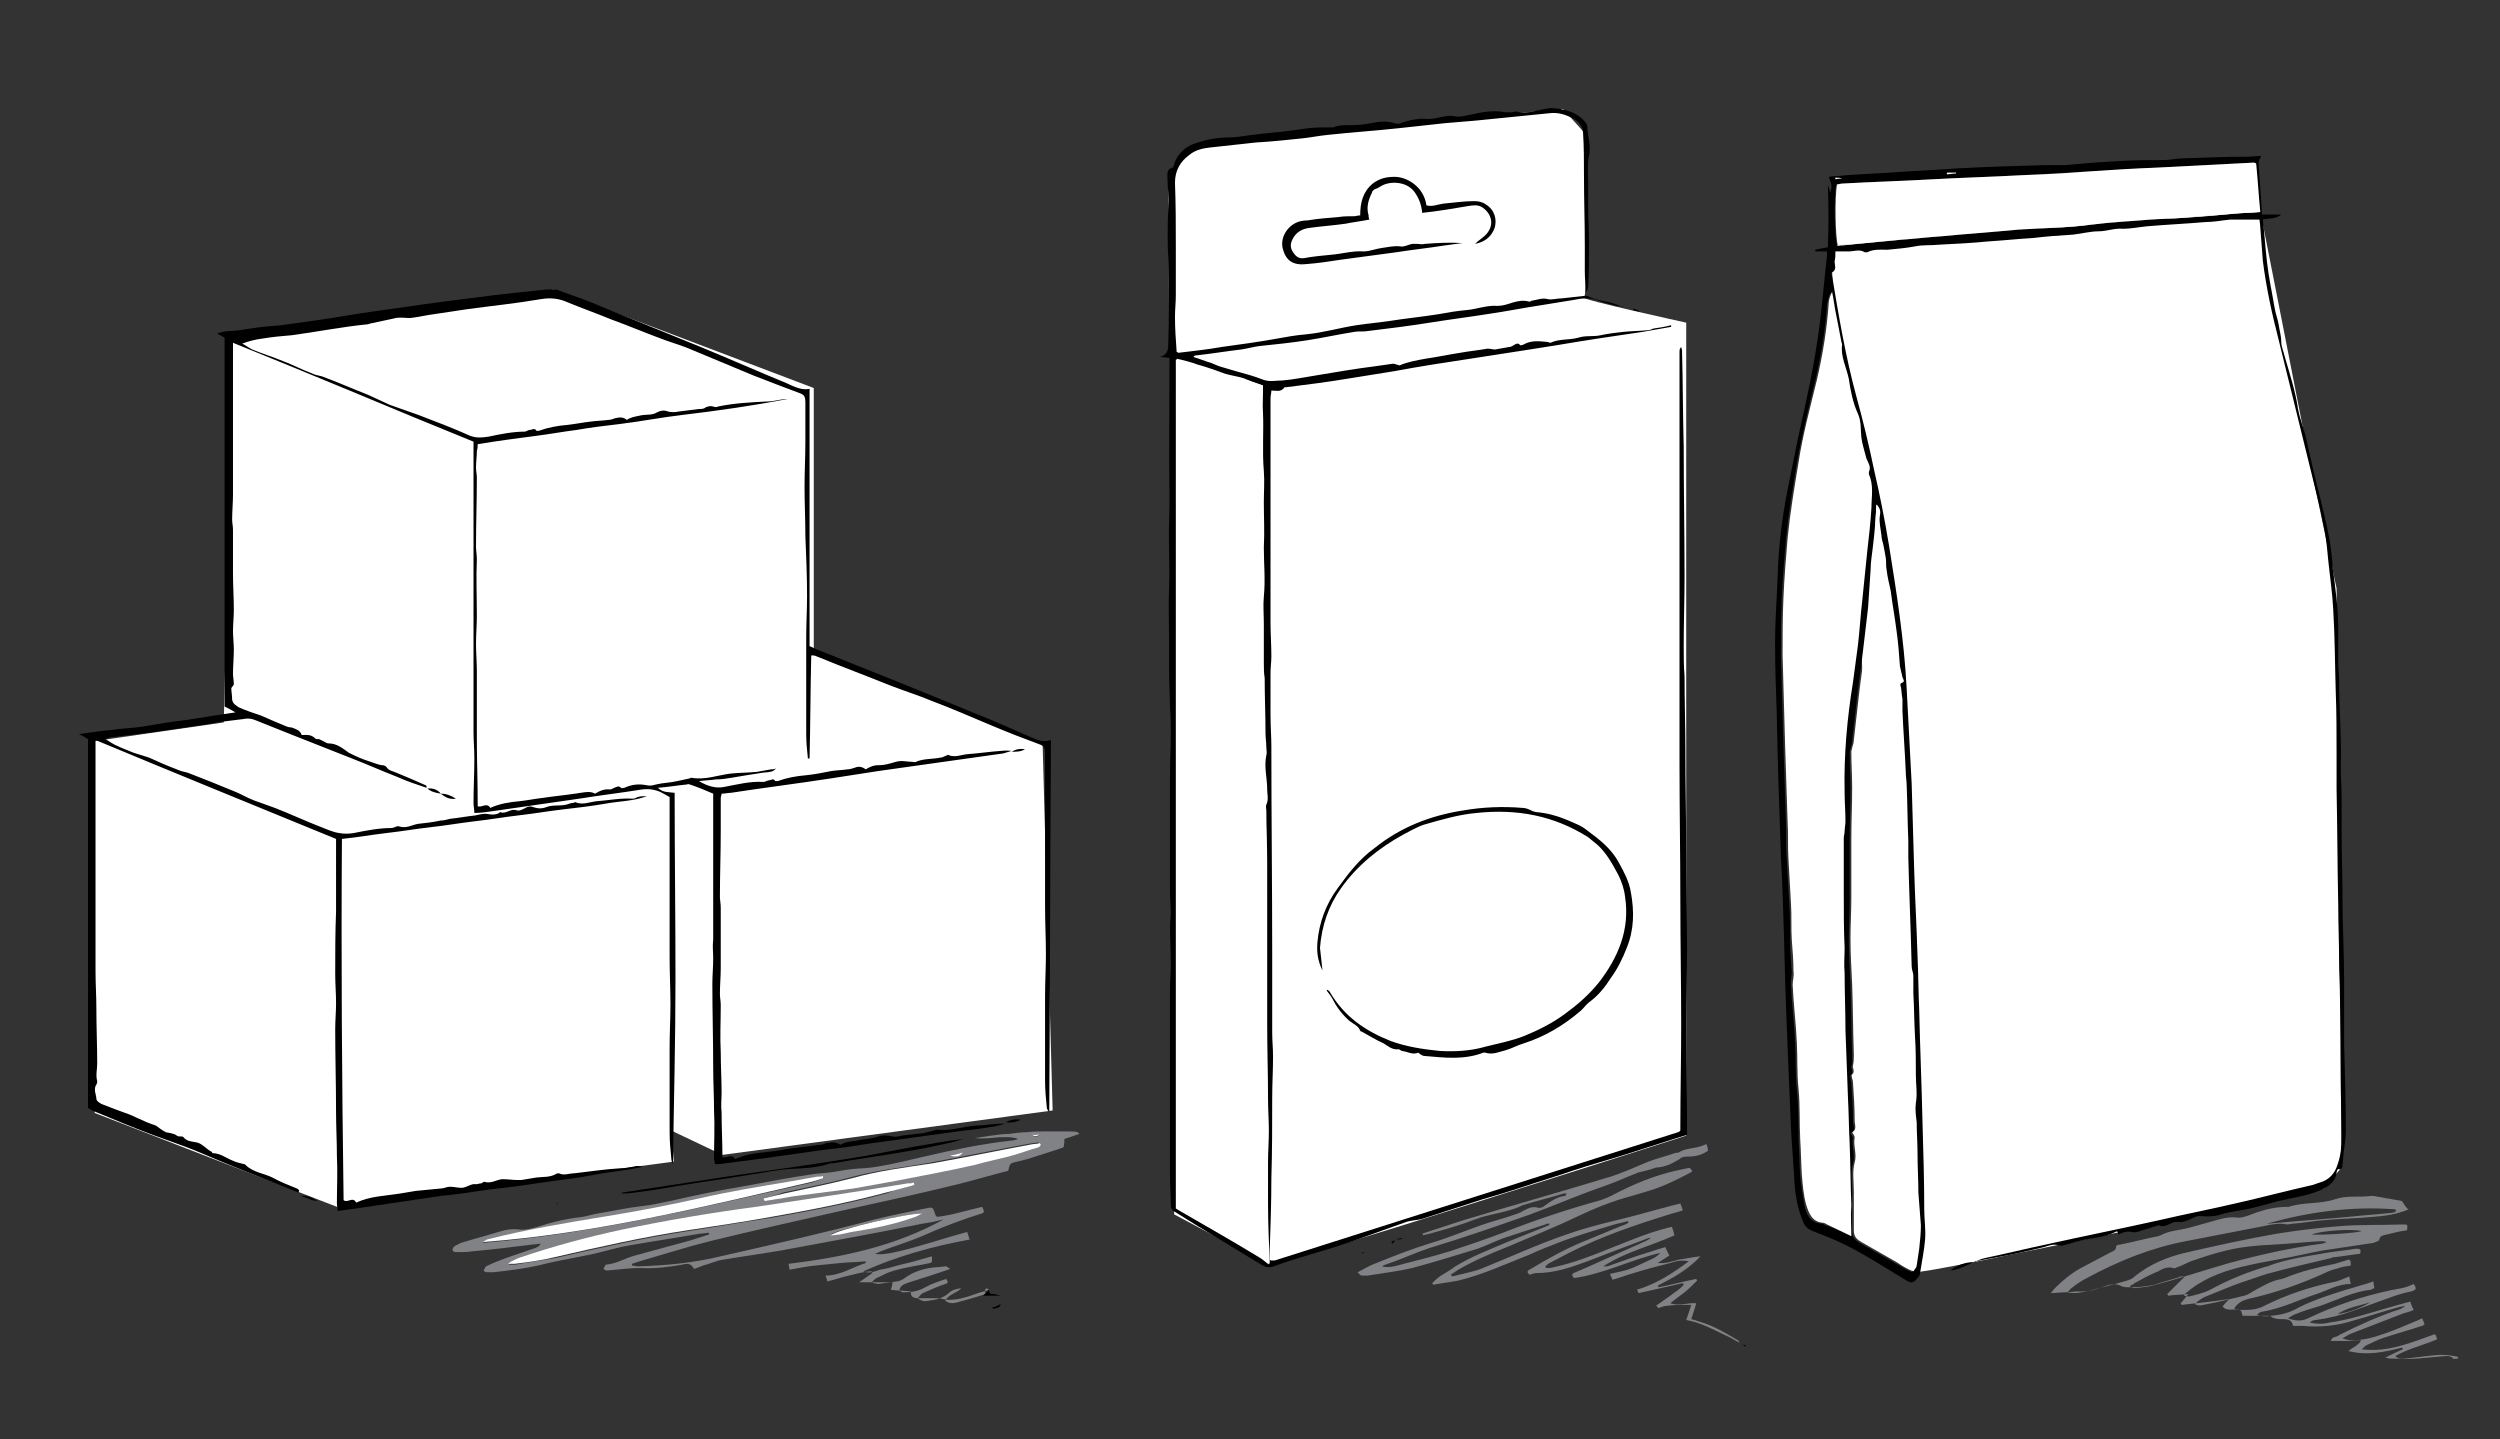 <?xml version="1.0" encoding="utf-8"?>
<!-- Generator: Adobe Illustrator 19.2.1, SVG Export Plug-In . SVG Version: 6.00 Build 0)  -->
<svg version="1.1" id="Layer_1" xmlns="http://www.w3.org/2000/svg" xmlns:xlink="http://www.w3.org/1999/xlink" x="0px" y="0px"
	 width="298.3px" height="171.7px" viewBox="0 0 298.3 171.7" enable-background="new 0 0 298.3 171.7" xml:space="preserve">
<rect x="0" y="0" width="298.3" height="171.7" fill="#333333" stroke="none"/>
<path fill="#FFFFFF" d="M218.5,29.3l0.2,5.5c0,0,9,116.5,9.6,117s49-10,49-10l2.1-2.5l-0.6-69.1l-3.4-16l-3.1-15.8l-2.6-13.2"/>
<path fill="#FFFFFF" d="M139.4,21.3l0.7,123.6c0,0,10.7,5.7,11.3,6c0.5,0.4,49.8-15.4,49.8-15.4v-97c0,0-12.8-2.8-12.2-3
	s0.1-19.6,0.1-19.6l-2.6-2.9l-20,1.8l-24.3,2.6L139.4,21.3z"/>
<path fill="#FFFFFF" d="M10.8,88.5c0.7,0.3,0.5,44.3,0.5,44.3L40.2,144l40.2-5.4l-0.3-3.7l6.1,2.9l39.4-5.3l-1.2-43.9L97.1,77.9
	V46.3L66,34.5l-38.2,5.2l-1.1,46.5L10.8,88.5z"/>
<path d="M120.7,89.6c-0.3,0.1-0.7,0.2-1,0.3c-2.1,0.3-4.3,0.6-6.4,0.9c-2.8,0.4-5.7,0.8-8.5,1.2c-1.9,0.3-3.8,0.6-5.8,0.9
	c-3.9,0.6-7.9,1.1-11.8,1.7c-0.3,0-0.7,0.1-1.1,0.1c0,0.2-0.1,0.3-0.1,0.5c0,1.3,0,2.7,0,4c0,2.6-0.1,5.2-0.1,7.8
	c0,0.4,0.1,0.8,0.1,1.3c0,2.4,0,4.8,0,7.2c0,1-0.1,2.1-0.1,3.1c0,0.4,0.1,0.9,0.1,1.3c0,1.9-0.1,3.8,0,5.7c0,1.6,0.1,3.2,0.1,4.8
	c0,0.8-0.1,1.5,0,2.3c0,1.8,0.1,3.6,0.1,5.4c0.5,0.1,1.1-0.5,1.5,0.2c1.1-0.5,2.3-0.7,3.4-0.8c0.9-0.1,1.9-0.2,2.8-0.4
	c1.3-0.2,2.6-0.3,3.9-0.5c0.3,0,0.5-0.1,0.8-0.2c0.6-0.1,1.1-0.2,1.7,0.2c0.6-0.4,1.3-0.4,1.9-0.5c0.9-0.2,1.8-0.2,2.6-0.5
	c0.5-0.2,1.2-0.1,1.7,0c0.4,0.1,0.7,0,1.1-0.1c0.9-0.1,1.7-0.2,2.6-0.3c0.4-0.1,0.8-0.2,1.2-0.3c0.1,0,0.2-0.1,0.4-0.1
	c1.6,0.2,3.1-0.4,4.7-0.5c1.1,0,2.3-0.3,3.4-0.2l0,0c-0.4,0.1-0.8,0.2-1.2,0.3c-1.2,0.2-2.5,0.4-3.7,0.5c-3.6,0.5-7.2,1-10.9,1.5
	c-1.9,0.3-3.8,0.6-5.8,0.8c-4.2,0.6-8.4,1.2-12.5,1.7c-0.1,0-0.3,0-0.5,0c0-0.2-0.1-0.5-0.1-0.7c0-1.9,0.1-3.8,0-5.7
	c0-1.7-0.1-3.4-0.1-5.1c0-3.3-0.1-6.7-0.1-10c0-1,0.1-2,0.1-3.1c0-0.7-0.1-1.4,0-2.2c0-2.9,0-5.8,0-8.6c0-2.9,0-5.8,0-8.8
	c-0.9-0.4-1.9-0.8-2.8-1.1c-0.1,0-0.2-0.1-0.3,0c-1.1,0.1-2.2,0.3-3.5,0.4c0.6,0.6,1.3,0.5,2,0.6c0,7.4,0.1,14.8,0.1,22.2
	s-0.2,14.7-0.3,22.1c-0.1-0.2-0.2-0.4-0.2-0.7c-0.1-1-0.2-2-0.2-3.1c0-3.4,0-6.8,0-10.2c0-1.7,0.1-3.4,0.1-5c0-1.9-0.1-3.8-0.1-5.7
	c0-4.4,0-8.9,0-13.3c0-1.6,0-3.2,0-4.9c0-0.3,0-0.6,0-0.9c-0.4-0.2-0.7-0.4-1.1-0.6c-0.7-0.3-1.4-0.4-2.2-0.3
	c-2.5,0.4-5,0.7-7.5,1.1c-3.5,0.5-6.9,1-10.4,1.5C58,96.9,57.3,97,56.6,97c0-0.4-0.1-0.8-0.1-1.2c0-1.8,0.1-3.5,0.1-5.3
	c0-1.1-0.1-2.1-0.1-3.2c0-0.8,0-1.6,0-2.4c0-3.2,0-6.3,0-9.5c0-4.5,0-9.1,0-13.6c0-2.1,0-4.2,0-6.3c0-0.9,0-1.8,0-2.8
	c-4.7-1.9-9.5-3.9-14.3-5.9s-9.5-3.9-14.4-5.9c0,1.2,0,2.2,0,3.3c0,2.4,0,4.8,0,7.2c0,2.5,0,5.1,0,7.6c0,1-0.1,2-0.1,3
	c0,0.4,0.1,0.8,0.1,1.2c0,1.7,0,3.5,0,5.2c0,1.5,0.1,2.9,0.1,4.4c0,0.8-0.1,1.7-0.1,2.5c0,0.7,0.1,1.5,0.1,2.2c0,1-0.1,2-0.1,2.9
	c0,0.4,0.1,0.8,0.1,1.2c0,0.2-0.2,0.3-0.3,0.5c0,0.4,0.1,0.9,0.1,1.4c0.1,0.5,0.5,0.7,0.8,0.9c0.9,0.4,1.8,0.7,2.7,1
	c0.9,0.4,1.8,0.8,2.8,1.2c0.2,0.1,0.5,0.2,0.8,0.2c0.5,0.2,1,0.3,1.2,0.9c0.6,0,1.1-0.1,1.6,0.4c0.1,0.1,0.3,0.1,0.5,0.1
	c0.2,0.1,0.4,0.2,0.6,0.3c0.2,0.1,0.3,0.2,0.5,0.2c1,0,1.7,0.6,2.4,1.1c0.2,0.1,0.4,0.2,0.6,0.3c0.8,0.4,1.7,0.7,2.6,1
	c0.3,0.1,0.6,0.2,0.8,0.2s0.4,0.1,0.5,0.2c0.3,0.5,0.8,0.5,1.2,0.7c1.2,0.5,2.4,1,3.5,1.5c0.1,0,0.1,0.2,0.1,0.3l0,0
	c-1.2-0.4-2.4-0.8-3.5-1.3c-1.8-0.7-3.6-1.5-5.4-2.2c-2.5-1-5.1-2-7.6-3c-1.3-0.5-2.7-1.1-4-1.6c-0.5-0.2-0.9-0.2-1.4-0.1
	c-0.8,0.1-1.6,0.2-2.4,0.3s-1.6,0.3-2.4,0.4c-2.1,0.3-4.1,0.6-6.2,0.9c-1.6,0.2-3.2,0.4-4.9,0.6c-0.1,0-0.2,0.1-0.5,0.2
	c0.5,0.3,0.9,0.6,1.4,0.8c0.6,0.3,1.2,0.5,1.9,0.8c0.6,0.2,1.3,0.4,1.9,0.6c1.1,0.5,2.2,1,3.3,1.4c0.4,0.2,0.9,0.3,1.3,0.4
	c1.8,0.7,3.6,1.4,5.5,2.2c0.8,0.3,1.6,0.8,2.4,1.1s1.7,0.6,2.5,0.9c1.8,0.7,3.5,1.5,5.3,2.2c0.8,0.3,1.6,0.7,2.4,0.8
	c0.5,0.1,1.1,0.1,1.7,0c1.5-0.3,3-0.6,4.5-0.6c0.3,0,0.7-0.3,0.9-0.2c0.9,0.3,1.6-0.2,2.3-0.3c0.9-0.1,1.8-0.2,2.7-0.4
	c0.4,0,0.7-0.1,1.1-0.2c1-0.1,2-0.3,3-0.4c0.4-0.1,0.9-0.2,1.3-0.2c0.6,0.1,1.2,0.2,1.7-0.2c0.7,0.3,1.2-0.5,2-0.2
	c0.3,0.1,0.8-0.2,1.2-0.4c0.2-0.1,0.5-0.1,0.7,0c0.6,0.2,1.1,0.2,1.6,0c0.8-0.3,1.6-0.1,2.4-0.3c0.3-0.1,0.6-0.2,0.8-0.2
	c0.1,0,0.2-0.1,0.2-0.1c0.9,0.4,1.7,0,2.6-0.1c1.4-0.1,2.9-0.4,4.3-0.3c0.2,0,0.4-0.1,0.6-0.2c0.3-0.1,0.7-0.1,1.1-0.1
	c-1.6,0.6-3.4,0.6-5,0.9c-1.7,0.3-3.5,0.5-5.2,0.7c-1.7,0.2-3.4,0.5-5.2,0.7c-1.7,0.2-3.4,0.5-5.2,0.7c-1.7,0.2-3.4,0.5-5.2,0.7
	s-3.5,0.5-5.3,0.7c-1.7,0.2-3.4,0.5-5.3,0.7c-0.1,14.4,0,28.8,0.2,43.1c0.5,0.4,1.1-0.5,1.5,0.3c1.7-0.8,3.5-0.8,5.3-1.1
	c0.6-0.1,1.2-0.2,1.8-0.3c1-0.1,2-0.2,3.1-0.3c0.3,0,0.6-0.2,1-0.2c0.6,0,1.1,0.2,1.6,0.1c0.5-0.1,1-0.5,1.5-0.4
	c0.2,0,0.4-0.1,0.6-0.1c0.1,0,0.3-0.2,0.4-0.2c0.8,0.3,1.5-0.3,2.2-0.3c0.6,0,1.2,0.1,1.8,0.1c0.1,0,0.3,0,0.4,0
	c0.6-0.1,1.2-0.2,1.8-0.3c0.8-0.1,1.6,0,2.3-0.4c0.1-0.1,0.3-0.1,0.4-0.1c0.6,0.3,1.2,0,1.8,0c1.8-0.2,3.7-0.5,5.5-0.6
	c0.5,0,1-0.1,1.6-0.2c0.3-0.1,0.7-0.1,1.1,0c-1.9,0.5-4,0.6-5.9,1c-2,0.4-4.1,0.6-6.1,0.9c-2,0.3-4,0.6-6.1,0.8c-2,0.3-4,0.6-6,0.8
	c-2,0.3-4.1,0.6-6.1,0.9c-2,0.3-4,0.6-6.2,0.9c0-0.3-0.1-0.6-0.1-0.9c0-1.9,0.1-3.8,0-5.7c0-1.7-0.1-3.5-0.1-5.2
	c0-3.3-0.1-6.6-0.1-9.9c0-1,0.1-2.1,0.1-3.1c0-1.2-0.1-2.3-0.1-3.5c0-2.5,0-4.9,0.1-7.4c0-2.8,0-5.5,0-8.3c0-0.1,0-0.2,0-0.4
	c-9.5-3.9-19.1-7.8-28.7-11.8c0,1.3,0,2.4,0,3.6c0,2.3,0,4.5,0,6.8c0,0.7,0,1.3,0,2c0,1.6,0,3.3,0,4.9c0,0.8,0,1.6,0,2.4
	c0,2.6,0,5.2,0,7.9c0,1.5,0.1,2.9,0.1,4.4c0,2.2,0.1,4.4,0.1,6.6c0,0.7-0.2,1.4,0,2.1c0,0.1,0,0.3-0.1,0.4c-0.4,0.6,0,1.2,0,1.7
	c0,0.3,0.5,0.6,0.8,0.7c1,0.4,2.1,0.8,3.2,1.2c0.7,0.3,1.3,0.6,2,0.9c0.3,0.1,0.5,0.2,0.8,0.3c0.1,0,0.2,0.1,0.3,0.1
	c0.4,0.3,0.8,0.6,1.2,0.8c0.4,0.1,0.9,0.1,1.3,0.4c0.2,0.2,0.7,0,0.8,0.2c0.4,0.5,1,0.5,1.5,0.6c0.7,0.1,1.2,0.8,1.8,1.1
	c0.1,0,0.1,0.2,0.2,0.2c0.9,0,1.6,0.6,2.4,0.9c0.4,0.2,0.9,0.3,1.3,0.4c0.1,0,0.1,0,0.2,0.1c0.9,0.9,2.2,1,3.2,1.5
	c0.9,0.5,1.9,0.9,2.9,1.3c0.2,0.1,0.4,0.2,0.2,0.5l0,0c-2.7-1.1-5.5-2.2-8.2-3.3c-2-0.8-3.9-1.7-5.9-2.4c-1.1-0.4-2.2-0.8-3.3-1.2
	c-2.4-0.9-4.8-1.9-7.2-2.9c-0.2-0.1-0.3-0.2-0.5-0.3c0-14.7,0-29.3,0-44c-0.3-0.2-0.6-0.4-1.1-0.6c1.4-0.2,2.7-0.4,3.9-0.5
	c1.2-0.2,2.4-0.2,3.7-0.4c1.8-0.3,3.5-0.6,5.3-0.8c1.9-0.3,3.7-0.6,5.8-0.9c-0.5-0.3-0.9-0.5-1.3-0.7c0-14.6,0-29.3,0-44
	c-0.3-0.2-0.5-0.3-0.9-0.5c0.6-0.2,1-0.3,1.5-0.3c0.8,0,1.7-0.2,2.5-0.3c1.2-0.2,2.5-0.3,3.7-0.4c1.4-0.2,2.8-0.4,4.3-0.6
	c2.1-0.3,4.3-0.7,6.4-1c4.2-0.6,8.3-1.2,12.5-1.7c2.9-0.4,5.9-0.7,8.8-1c0.4,0,0.8,0,1.2,0.2c1.7,0.6,3.4,1.2,5,1.9
	c3.9,1.6,7.9,3.2,11.8,4.8c3.4,1.4,6.8,2.9,10.2,4.3c0.9,0.4,1.8,0.9,2.8,0.7c0,10.3,0,20.4,0,30.7c0.3,0.1,0.6,0.3,0.9,0.4
	c6.3,2.5,12.5,5,18.8,7.6c2.3,0.9,4.5,1.9,6.8,2.9c0.7,0.3,1.4,0.6,2.3,0.3c-0.1,14.8-0.1,29.6-0.2,44.3h-0.1
	c-0.1-0.2-0.2-0.3-0.2-0.5c-0.1-1-0.2-2.1-0.2-3.1c0-3.4,0-6.8,0-10.2c0-1.6,0.1-3.3,0.1-4.9c0-1.9-0.1-3.8-0.1-5.7
	c0-4.5,0-8.9,0-13.4c0-1.7,0-3.4,0-5c0-0.5-0.1-0.8-0.7-1c-1.9-0.7-3.7-1.4-5.6-2.2c-2.4-1-4.9-2.1-7.3-3c-1.2-0.5-2.4-0.9-3.5-1.3
	c-1.7-0.6-3.3-1.3-4.9-1.9c-1.8-0.7-3.6-1.4-5.3-2.1c-0.2-0.1-0.4-0.1-0.6-0.1c-0.1,4.2-0.1,8.2-0.2,12.3c-0.1,0-0.1,0-0.2,0
	c-0.1-1-0.2-1.9-0.2-2.9c0-3.8,0-7.7,0-11.5c0-1.7,0.1-3.3,0.1-5c0-2.4-0.1-4.7-0.2-7.1c0-2-0.1-4-0.1-5.9c0-1.8,0.1-3.6,0.1-5.4
	c0-1.6,0-3.1,0-4.7c0-0.6-0.1-0.9-0.7-1.1c-1.9-0.7-3.7-1.4-5.5-2.1c-2.4-1-4.8-2-7.2-3c-1.1-0.5-2.2-0.8-3.3-1.2
	c-2.2-0.8-4.3-1.7-6.5-2.5c-1.7-0.7-3.4-1.3-5.1-2c-1.1-0.5-2.1-0.6-3.3-0.4c-2.9,0.5-5.9,0.8-8.8,1.2c-1.3,0.2-2.7,0.4-4,0.6
	c-0.8,0.1-1.6,0.3-2.4,0.4c-0.5,0.1-0.9,0-1.4,0c-0.3,0-0.6,0-0.9,0.1c-0.9,0.2-1.9,0.4-2.8,0.6c-0.1,0-0.2,0.1-0.4,0.1
	c-3,0.3-6,0.9-9,1.3c-1.2,0.1-2.3,0.2-3.5,0.4c-0.8,0.1-1.6,0.3-2.4,0.6c0.4,0.2,0.8,0.5,1.2,0.7c1.2,0.5,2.5,0.9,3.7,1.4
	c1.1,0.4,2.2,1,3.3,1.4c0.4,0.2,0.8,0.3,1.3,0.4c1.9,0.7,3.7,1.5,5.5,2.2c0.9,0.4,1.7,0.8,2.6,1.2c1.1,0.4,2.3,0.8,3.4,1.2
	c2.1,0.8,4.2,1.6,6.2,2.5c0.8,0.3,1.5,0.2,2.2,0.1c1.4-0.3,2.9-0.6,4.3-0.6c0.2,0,0.4-0.2,0.6-0.2c0.3,0,0.6-0.3,0.8,0.1
	c0,0,0.2,0,0.3,0c1.1-0.4,2.2-0.6,3.4-0.7c0.9-0.1,1.9-0.3,2.8-0.4c0.7-0.1,1.4-0.1,2.1-0.2c0.3,0,0.5-0.1,0.8-0.2
	c0.5-0.1,0.9-0.2,1.4,0.2c0.4-0.3,1-0.4,1.5-0.5c0.7-0.2,1.5,0,2.1-0.4c0.4-0.2,0.8-0.3,1.3-0.1c0.4,0.1,0.9,0.1,1.3,0
	c0.8-0.1,1.6-0.2,2.4-0.3c0.3,0,0.6,0,0.8-0.2c0.3-0.1,0.5-0.2,0.9-0.1c0.2,0.1,0.4,0.1,0.6,0c1.9-0.4,3.9-0.5,5.9-0.6
	c0.8,0,1.6-0.3,2.4-0.3c-4.1,0.8-8.3,1.4-12.5,1.9c-2.6,0.3-5.1,0.8-7.6,1.1c-1.7,0.2-3.4,0.4-5.1,0.7c-1.6,0.2-3.2,0.5-4.8,0.7
	c-2.3,0.3-4.6,0.6-7,1c0,0.2,0,0.5-0.1,0.8c0,0.7-0.1,1.3-0.1,2c0,0.4,0.1,0.8,0.1,1.2c0,2.7-0.1,5.5-0.1,8.2c0,0.5,0.1,1,0.1,1.5
	c-0.1,2.3,0,4.5,0,6.8c0,1.1-0.1,2.2-0.1,3.3s0.1,2.2,0.1,3.3c0,2.7,0,5.3,0,8c0,2.6,0.1,5.1,0.1,7.7c0,0.1,0,0.3,0,0.4
	c0.5,0.2,1.1-0.5,1.5,0.2c1.1-0.5,2.3-0.7,3.5-0.8c0.9-0.1,1.9-0.3,2.8-0.4c1.3-0.2,2.5-0.3,3.8-0.5c0.2,0,0.5-0.1,0.7-0.1
	c0.6-0.1,1.2-0.2,1.7,0.1c0.5-0.3,1.1-0.6,1.8-0.5c0.1,0,0.3-0.1,0.5-0.2c0.3-0.1,0.5-0.3,0.8,0c0.1,0.1,0.3,0,0.4,0
	c0.9-0.4,1.7-0.5,2.7-0.3c0.4,0.1,0.7,0,1.1-0.1c0.8-0.2,1.7-0.2,2.5-0.4c0.5-0.1,0.9-0.2,1.4-0.3c0.1,0,0.2-0.1,0.3-0.1
	c1.6,0.3,3.1-0.3,4.7-0.5c1-0.1,2.1-0.1,3.1-0.2c0.6-0.1,1.1-0.2,1.7-0.3c0.2,0,0.3,0,0.6-0.1c-0.4,0.4-0.5,0.4-1.6,0.5
	c-0.6,0.1-1.2,0.2-1.9,0.3c-0.6,0.1-1.2,0.2-1.8,0.3c-0.6,0.1-1.2,0.2-1.9,0.2c-0.6,0.1-1.2,0.1-2,0.2c1,0.6,2,0.9,3,0.7
	c1.6-0.3,3.1-0.7,4.7-0.6c0.2,0,0.5-0.2,0.7-0.2s0.5-0.3,0.7,0.1c0,0,0.2,0,0.3,0c1.1-0.4,2.2-0.6,3.4-0.7c1-0.1,2-0.3,3-0.5
	c0.6-0.1,1.3-0.1,1.9-0.2c0.3,0,0.6-0.1,0.9-0.2c0.5-0.2,0.9-0.1,1.3,0.2c0.5-0.3,0.9-0.5,1.6-0.5s1.3-0.2,2-0.4s1.3,0,1.9,0
	c0.2,0,0.4,0.1,0.5,0c0.9-0.4,1.9-0.3,2.9-0.5c0.2,0,0.4-0.1,0.6-0.2c0.1,0,0.3-0.2,0.4-0.1c0.7,0.3,1.4,0,2.1-0.1
	c1.4-0.1,2.7-0.3,4.1-0.4C120.3,89.5,120.5,89.6,120.7,89.6L120.7,89.6z"/>
<path d="M235.5,150.6c0.5-0.2,0.9-0.4,1.4-0.5c2.4-0.5,4.8-1.1,7.2-1.6c4.5-1,9-1.9,13.5-2.9c3-0.7,6.1-1.3,9.1-2
	c3.1-0.7,6.1-1.5,9.2-2.2c0.3-0.1,0.6-0.2,0.9-0.3c1.1-0.3,1.8-1.1,2.1-2.1c0.4-1.1,0.5-2.2,0.5-3.4c0-2.2-0.1-4.4-0.1-6.7
	c0-3.3,0-6.7-0.1-10c0-1.4-0.1-2.9-0.1-4.3c0-2.2-0.1-4.3-0.1-6.5c-0.1-4.6-0.1-9.3-0.2-13.9c0-1.4,0-2.8,0-4.1c0-2.5,0-5.1-0.1-7.6
	c-0.1-3.3-0.1-6.5-0.3-9.8c-0.1-2-0.4-3.9-0.6-5.9c-0.1-1.1-0.2-2.2-0.4-3.3c-0.3-1.6-0.6-3.1-1-4.6c-1.5-6.1-3-12.2-4.5-18.3
	c-0.8-3.1-1.5-6.3-1.9-9.5c-0.1-1.3-0.2-2.6-0.3-3.9c0-0.4-0.1-0.8-0.1-1c-1.2,0-2.4,0-3.5,0c-1,0.1-2,0.3-3,0.3
	c-2.3,0.2-4.6,0.3-6.9,0.5c-1,0.1-2,0.3-2.9,0.3c-1-0.1-1.9,0.3-2.9,0.3s-2.1,0.3-3.1,0.4c-1.6,0.1-3.1,0.2-4.7,0.4
	c-1.8,0.1-3.6,0.3-5.3,0.4c-2,0.2-4,0.3-6,0.4c-0.9,0.1-1.9,0-2.8,0.2c-1.1,0.2-2.2,0.3-3.3,0.4c-0.8,0-1.6-0.1-2.4,0.3
	c-0.1,0-0.2,0-0.3,0c-0.6-0.4-1.3-0.1-1.9-0.1c-0.5,0-1,0-1.6,0c0,0.5,0,0.8-0.1,1.2c0,0.4,0.3,1-0.3,1.3c-0.1,0-0.1,0.3,0,0.4
	c0.8,4.8,1.6,9.6,2.9,14.4c0.8,2.9,1.5,5.8,2.1,8.7c0.7,3,1.3,6.1,1.8,9.1c0.9,5.6,1.8,11.3,2.1,17c0.2,3.8,0.4,7.6,0.6,11.4
	c0.1,3.4,0.2,6.9,0.3,10.3c0.1,3.4,0.3,6.9,0.4,10.3c0.1,2.1,0.1,4.3,0.2,6.4c0.1,4.6,0.3,9.1,0.4,13.7c0.1,3.4,0.2,6.7,0.2,10.1
	c0,1.2,0.2,2.4,0.1,3.6c-0.1,1.3-0.4,2.7-0.6,4c0,0.3-0.2,0.5-0.4,0.7c-0.4,0.5-0.7,0.5-1.2,0.2c-2.2-1.3-4.3-2.7-6.6-3.9
	c-1.5-0.8-3-1.4-4.6-2c-0.5-0.2-0.9-0.5-1.1-1c-0.7-1.6-1-3.3-1.1-5c-0.1-2.1-0.3-4.2-0.4-6.3c-0.1-2.4-0.2-4.7-0.3-7.1
	c-0.2-4.8-0.4-9.6-0.5-14.5c-0.1-3.6-0.2-7.2-0.4-10.8c-0.2-5.7-0.4-11.4-0.5-17.1c-0.1-2.8-0.2-5.6-0.2-8.4c0-2.6,0.2-5.1,0.3-7.7
	c0.1-3.6,0.5-7.1,1.2-10.6s1.4-7,2.2-10.5c0.7-3.2,1.3-6.5,1.7-9.8c0.3-2.5,0.5-5.1,0.8-7.6c0-0.1,0-0.2,0-0.5c-0.5,0-1,0-1.4,0
	c0-0.1,0-0.1,0-0.2c0.5-0.1,0.9-0.2,1.5-0.3c0.1-2.4,0.1-4.9,0-7.4c0.1,0.3,0.2,0.5,0.3,0.9c0.2-0.8,0.2-0.9-0.2-1.9
	c0.7-0.1,1.4-0.1,2.1-0.2c1.7-0.1,3.4-0.2,5.1-0.3c2.7-0.2,5.3-0.3,8-0.5c3.6-0.2,7.1-0.3,10.7-0.4c0.8,0,1.5,0,2.3,0
	c0.4,0,0.9-0.1,1.3-0.1c1.8-0.2,3.6-0.3,5.4-0.4c1.7-0.1,3.4-0.1,5.1-0.1c0.7,0,1.5-0.2,2.2-0.2c2.6-0.1,5.2-0.2,7.8-0.2
	c0.5,0,1.1-0.1,1.6-0.1c-0.1,0.3-0.3,0.5-0.3,0.8c0.1,2.1,0.3,4.1,0.4,6.2c0.7,0,1.4,0,2.3,0c-0.7,0.6-1.5,0.4-2.2,0.6
	c0.2,1.7,0.3,3.4,0.5,5.1c0.2,1.8,0.6,3.6,0.9,5.4c0.1,0.7,0.4,1.4,0.5,2.1c0.1,0.7,0.3,1.3,0.3,2c0,0.6,0.3,1.2,0.4,1.7
	c0.6,2.1,1.3,4.2,1.6,6.3c0.2,1.1,0.6,2.1,0.9,3.2c0.5,2.3,1,4.5,1.6,6.8c0.4,1.8,0.9,3.6,1.2,5.3c0.2,1,0.3,2,0.4,3
	c0,0.4,0,0.7,0.1,1.1c0.3,2.3,0.6,4.6,0.6,6.9c0,1.4,0,2.8,0,4.1c0,0.6,0.1,1.2,0.1,1.9c0,3.4,0.3,6.9,0.2,10.3
	c0,1.3,0.1,2.6,0.1,3.8c0,1.3,0,2.6,0,3.9c0,2.7,0.1,5.4,0.1,8c0,3.3,0.2,6.6,0.2,9.9c0,2.5,0,5.1,0,7.6c0.1,3.4,0.2,6.9,0.2,10.3
	c0,0.7-0.1,1.5-0.2,2.2c-0.1,0.6-0.1,1.2-0.2,1.9c0,0.2,0,0.6-0.5,0.5c-0.1,0-0.2,0.3-0.2,0.4c-0.1,1.1-1,1.7-1.9,2.1
	c-1.6,0.7-3.3,0.9-5,1.3c-1.1,0.3-2.2,0.6-3.4,0.9c-0.9,0.2-1.8,0.3-2.7,0.5c-0.6,0.1-1.2,0.4-1.8,0.4c-0.5,0.1-1,0-1.6,0
	c-0.2,0-0.5,0.1-0.7,0.2c-0.6,0.3-1.2,0.6-1.9,0.5c-0.2,0-0.4,0-0.6,0.1c-0.5,0.2-1,0.6-1.6,0.3c-0.1,0-0.3,0.1-0.4,0.1
	c-0.6,0.2-1.2,0.4-1.9,0.6c-0.3,0.1-0.6,0.2-0.9,0.1c-0.6-0.1-1.1,0-1.6,0.3c-0.1-0.2-0.1-0.5-0.4-0.3c-1.4,0.7-2.9,0.7-4.4,1.1
	c-0.5,0.1-1,0.3-1.5,0.4c-0.3,0.1-0.5,0.2-0.8,0.1c-0.6-0.2-1.2,0-1.8,0.2c-1.7,0.4-3.3,0.8-5,1.1c-1.1,0.2-2.2,0.4-3.2,0.6
	C236,150.6,235.7,150.6,235.5,150.6L235.5,150.6z M220.9,147.5c-0.1-1.3-0.1-2.4-0.2-3.6c-0.1-2.5-0.1-5-0.2-7.4
	c0-1.8-0.1-3.6-0.2-5.4c-0.1-2.7-0.2-5.4-0.3-8.1c-0.1-2.3-0.1-4.5-0.1-6.8c0-1,0-2,0-3c0-2.1,0-4.3-0.1-6.4c0-2.2,0-4.5,0-6.7
	c0-0.3,0-0.5,0.1-0.8c0-0.4,0.1-0.8,0.1-1.2c0-1.2,0-2.3-0.1-3.5c-0.1-4.4,0.3-8.7,1-13.1c0.2-1.5,0.5-3,0.6-4.5
	c0.2-1.7,0.3-3.5,0.5-5.2c0.2-2,0.4-3.9,0.6-5.9c0.2-1.7,0.4-3.5,0.5-5.2c0.1-1.3,0.3-2.7-0.3-4c0-0.1-0.1-0.3,0-0.3
	c0.3-0.6-0.1-1.1-0.3-1.6c-0.3-0.8-0.5-1.7-0.6-2.5c-0.1-0.9,0-1.9-0.4-2.8c-0.5-1.3-0.8-2.8-1.1-4.2c-0.2-1.4-1-2.6-0.8-4.1
	c0-0.1-0.1-0.3-0.1-0.4c-0.2-1-0.4-2.1-0.6-3.1c-0.2-0.9-0.3-1.9-0.5-2.8c-0.2,0.5-0.3,0.9-0.4,1.4c-0.2,3.1-0.7,6.1-1.4,9.1
	c-0.8,3.3-1.6,6.5-2.2,9.9c-0.5,3-1,6-1.3,9c-0.2,2.4-0.4,4.8-0.5,7.2c-0.1,2.3-0.1,4.6-0.1,6.8c0.1,3.6,0.2,7.1,0.3,10.7
	c0.1,3.1,0.2,6.2,0.3,9.2c0,1.5,0,2.9,0.1,4.4c0.1,1.8,0.2,3.5,0.3,5.3c0.1,1.5,0.1,2.9,0.1,4.4c0,1.2,0.1,2.5,0.2,3.7
	c0,0.5-0.2,1.1-0.1,1.6c0.1,2.3,0.4,4.6,0.5,6.9c0.1,1.8,0,3.7,0.2,5.5c0.2,2,0.2,4,0.2,6c0.1,1.4,0.1,2.9,0.2,4.3
	c0.1,1.2,0.3,2.3,0.5,3.5c0.2,1.1,0.7,2.1,2,2.2c0.2,0,0.3,0.1,0.5,0.2C219,146.6,219.9,147,220.9,147.5z M223.9,60.2
	c-0.1,1.7-0.2,3.2-0.4,4.8c-0.1,1-0.3,2-0.3,3c-0.1,1.5-0.2,3-0.3,4.5c-0.2,1.7-0.4,3.4-0.6,5.1c-0.2,1.8-0.5,3.7-0.7,5.5
	s-0.4,3.6-0.6,5.3c0,0.3-0.1,0.6-0.2,0.9c0,0.2-0.1,0.3-0.1,0.5c0,1.4,0.1,2.9,0.1,4.3c0,2.1-0.1,4.1-0.1,6.2c0,2.3,0,4.6,0,7
	c0,1.6-0.1,3.1-0.1,4.7c0,1.9,0.1,3.8,0.2,5.6c0.1,2.8,0.1,5.6,0.2,8.3c0,0.4,0.1,0.9-0.1,1.3c-0.1,0.4,0.4,0.7-0.1,1.1
	c-0.1,0.1,0.1,0.7,0.1,1c0.1,1.5,0.2,3,0.2,4.5c0,0.5,0.4,1.1-0.3,1.4c0.1,0.2,0.3,0.4,0.3,0.6c-0.2,1,0.3,1.9,0,3s-0.1,2.3-0.1,3.5
	c0,1.5-0.1,3.1,0,4.6c0,0.8,0.4,1.1,0.9,1.4c1.4,0.8,2.8,1.6,4.2,2.4c0.7,0.4,1.3,0.8,2,1.1c0.1-0.3,0.3-0.4,0.4-0.7
	c0.1-0.7,0.3-1.3,0.3-2c0.1-0.9,0.2-1.8,0.2-2.8c0-1.3-0.2-2.6-0.3-3.9c-0.1-1.5-0.1-3.1-0.1-4.6c0-1.3-0.1-2.5-0.1-3.8
	c0-0.8-0.2-1.6-0.1-2.3c0.2-1.1,0-2.2,0-3.3c-0.1-1.5-0.1-3.1-0.1-4.6c-0.1-1.7-0.1-3.5-0.2-5.2c0-0.7,0-1.4,0-2.1
	c0-0.4-0.2-0.8-0.2-1.1c-0.1-4.3-0.3-8.7-0.4-13c0-0.7,0-1.3,0-2c-0.1-2.2-0.1-4.5-0.2-6.7c0-0.5-0.1-1-0.1-1.4
	c-0.1-2.5-0.3-4.9-0.4-7.4c0-0.5,0-0.9,0-1.4s-0.1-1-0.2-1.5c0-0.1,0-0.4,0-0.4c0.6-0.1,0.3-0.4,0.2-0.7c-0.1-0.4-0.3-0.9-0.3-1.3
	c-0.2-1.4-0.3-2.8-0.4-4.2c-0.2-1.6-0.4-3.2-0.7-4.8c-0.1-0.9-0.3-1.7-0.5-2.6c-0.1-0.5,0-0.9-0.1-1.4s-0.2-1-0.3-1.6
	c-0.1-0.3-0.2-0.7-0.2-1c-0.1-0.8-0.4-1.6-0.2-2.3C224.4,61.1,224.3,60.7,223.9,60.2z M269.2,19.5c-0.2-0.1-0.3-0.1-0.3-0.1
	c-3.9,0.2-7.7,0.4-11.6,0.6c-2.9,0.2-5.9,0.4-8.8,0.5c-2.4,0.1-4.8,0.3-7.2,0.4c-3.6,0.2-7.2,0.3-10.9,0.5
	c-3.5,0.2-7.1,0.3-10.6,0.5c-0.2,0-0.5,0.1-0.7,0.1c-0.3,1.6-0.2,6.4,0.1,7.3c0.4,0,0.9,0,1.3-0.1c2.1-0.2,4.2-0.4,6.3-0.6
	c1.6-0.1,3.2-0.3,4.7-0.4c3.1-0.3,6.1-0.5,9.2-0.8c2.9-0.2,5.8-0.2,8.8-0.6c2.3-0.3,4.7-0.4,7-0.6c1.3-0.1,2.5-0.1,3.8-0.2
	c2.1-0.1,4.1-0.3,6.2-0.5c1-0.1,2-0.1,3.1-0.2C269.5,23.3,269.3,21.4,269.2,19.5z M232.3,20.6L232.3,20.6c0.4,0.1,0.8,0,1.1,0
	c0,0,0,0,0-0.1C233,20.6,232.7,20.6,232.3,20.6z M219.8,21.3L219.8,21.3c-0.3-0.1-0.5-0.1-0.8-0.1c0,0.1,0,0.1,0,0.2
	C219.3,21.3,219.5,21.3,219.8,21.3z"/>
<path d="M193.8,36.6c-0.3,0-0.6-0.1-0.9-0.1c-0.8-0.2-1.6-0.4-2.4-0.7c-0.9-0.3-1.9-0.2-2.8,0c-1.2,0.2-2.5,0.4-3.7,0.6
	c-2,0.3-4,0.7-6,1c-2.5,0.4-4.9,0.7-7.4,1.1c-2.5,0.4-4.9,0.7-7.4,1c-0.5,0.1-1.1,0-1.6,0.1c-1.9,0.3-3.7,0.7-5.6,1
	c-1.9,0.3-3.9,0.5-5.8,0.7c-0.7,0.1-1.4,0.3-2.1,0.4c-1.7,0.2-3.5,0.5-5.3,0.7c-0.1,0-0.3,0-0.4,0.2c0.7,0.2,1.4,0.5,2.1,0.7
	c0.5,0.2,0.9,0.4,1.3,0.5c0.6,0.2,1.1,0.3,1.7,0.5c1.1,0.3,2.2,0.6,3.2,1c0.8,0.3,1.5,0.1,2.3,0.1c1.3-0.1,2.7-0.4,4-0.6
	c2.4-0.4,4.7-0.8,7.1-1.1c0.7-0.1,1.4-0.2,2.1-0.3c0.2,0,0.4,0.1,0.8,0.2c0.9-0.4,2-0.6,3.1-0.8c1.4-0.2,2.8-0.5,4.1-0.7
	c1.1-0.2,2.2-0.3,3.3-0.5c0.3,0,0.6,0.1,0.9,0.1c0.6-0.1,1.1-0.2,1.7-0.3c0.2,0,0.3-0.1,0.5-0.2c0.2-0.1,0.5-0.4,0.8,0
	c0,0,0.3,0,0.4-0.1c0.9-0.5,1.8-0.4,2.8-0.3c0.1,0,0.3,0.1,0.4,0.1c1.1-0.5,2.2-0.3,3.3-0.6c0.9-0.3,1.8-0.1,2.7-0.3
	s1.8-0.3,2.7-0.4c1-0.1,1.9-0.1,2.9-0.2c0.2,0,0.5-0.1,0.7-0.2c0.7-0.1,1.4-0.2,2.1-0.4c0,0.1,0,0.1,0,0.2c-1.1,0.2-2.2,0.4-3.4,0.6
	c-3.4,0.5-6.8,1-10.3,1.6c-1.3,0.2-2.5,0.4-3.8,0.6c-1.9,0.3-3.9,0.6-5.8,0.9c-3.3,0.5-6.6,1-9.8,1.6c-1.9,0.3-3.7,0.6-5.6,0.9
	c-2.4,0.4-4.8,0.7-7.2,1c-0.1,0-0.3,0-0.3,0.1c-0.4,0.5-0.9,0.3-1.5,0.3c0,0.3-0.1,0.6-0.1,0.9c0,5.8,0,11.6,0,17.4
	c0,3.1,0,6.3,0,9.4c0,1.3,0.1,2.7,0.1,4c0,0.7-0.1,1.3-0.1,2c0,1.7,0,3.4,0,5.1c0,1.2,0.1,2.5,0.1,3.7c0,8.2,0.1,16.5,0.1,24.7
	c0,3.1,0,6.3,0,9.4c0,1,0.1,1.9,0.1,2.9c0,1.6-0.1,3.2-0.1,4.9c0,3.2,0,6.4-0.1,9.6c0,2.9-0.1,5.8-0.2,8.7c0,0.4,0,0.7,0,1
	c0.1,0.1,0.1,0.1,0.2,0.1h0.1c0.1,0,0.2,0,0.3,0c16-5.1,32.1-10.2,48.1-15.3c0.1,0,0.2-0.1,0.3-0.2c0-0.2,0-0.3,0-0.5
	c0-4,0.1-8,0.1-12.1c0-4.9-0.1-9.8-0.1-14.7c0-5.5-0.1-10.9-0.1-16.4c0-7.5,0-15.1,0-22.6c0-4.7,0-9.5,0-14.2c0-4.1,0-8.3,0-12.4
	c0-0.2,0-0.4,0.2-0.6c0,0.1,0.1,0.3,0.1,0.4c0.1,3.8,0.1,7.7,0.2,11.5c0,5.2,0.1,10.3,0.1,15.5c0,2.8-0.1,5.5-0.1,8.3
	c0,1.2,0,2.4,0.1,3.6c0,3,0.1,5.9,0.1,8.9c0,4.2,0.1,8.3,0.1,12.5c0,3.7,0.1,7.5,0.1,11.2c0,2.9-0.1,5.9-0.1,8.8
	c0,4.1,0.1,8.2,0.1,12.2c0,0.3,0,0.7,0,1.1c-0.6,0.2-1.3,0.4-1.9,0.6c-1.8,0.6-3.5,1.1-5.3,1.7c-2.2,0.7-4.4,1.3-6.5,2
	c-1.4,0.5-2.8,0.9-4.3,1.4c-2.1,0.7-4.3,1.4-6.4,2c-2.4,0.8-4.7,1.5-7.1,2.3c-0.6,0.2-1.4,0.2-2,0.4c-0.9,0.3-1.9,0.7-2.8,1
	c-2.5,0.9-4.9,1.8-7.4,2.5c-1.9,0.6-3.8,1.1-5.6,1.8c-0.6,0.2-1,0.1-1.5-0.2c-2.6-1.6-5.3-3.2-7.9-4.8c-0.8-0.5-1.6-1-2.4-1.5
	c-0.4-0.2-0.5-0.5-0.5-0.9c0-1.1-0.1-2.2-0.1-3.3c0-2.1,0-4.2,0-6.3c0-1.9,0-3.7,0-5.6c0-3.5,0-7.1,0-10.6c0-0.9,0.1-1.8,0.1-2.7
	c0-1.6-0.1-3.1-0.1-4.7c0-0.5,0.1-1.1,0.1-1.6c0-0.8-0.1-1.6-0.1-2.4c0-3.4,0-6.9,0-10.3c0-1.3,0-2.6,0-3.8c0-1.6,0.1-3.2,0.1-4.7
	c0-1.1,0-2.2-0.1-3.2c0-1.5-0.1-2.9-0.1-4.4c0-1,0-2,0-2.9c0-2.4-0.1-4.9,0-7.3c0.1-2.6-0.1-5.1,0-7.7c0.1-2.5,0-5.1,0-7.6
	c0-3.1,0-6.1,0-9.2c0-0.9,0-1.8,0-2.7c-0.3,0-0.6-0.1-1.1-0.1c1-0.3,1-1,1-1.6c0.1-3.3,0.1-6.6,0-9.9c-0.1-2.2-0.1-4.3,0-6.5
	c0.1-1.2-0.1-2.3-0.1-3.4c0-0.5-0.1-1,0.6-1.2c0.1,0,0.2-0.3,0.2-0.4c0.3-1,1-1.8,2-2.3c1.5-0.6,3-0.9,4.6-0.9
	c0.9,0,1.8-0.2,2.7-0.3c1.5-0.2,3-0.3,4.5-0.5c0.7-0.1,1.5-0.2,2.2-0.3c0.8-0.1,1.7-0.1,2.5-0.1c0.2,0,0.4,0,0.5,0
	c0.9-0.4,1.9-0.2,2.8-0.3c0.6,0,1.1-0.1,1.7-0.2c0.9-0.2,1.9-0.3,2.8,0c0.2,0.1,0.5,0,0.7,0c1.1-0.4,2.2-0.6,3.4-0.5
	c0.6,0,1.2-0.2,1.8-0.3c0.5-0.1,0.9-0.1,1.4,0s1.1-0.1,1.7-0.2c1.4-0.3,2.7-0.6,4.2-0.3c0.2,0,0.5,0,0.7,0s0.4-0.1,0.6-0.1
	c1.4,0.4,2.8-0.3,4.1-0.4c0.1,0,0.1,0,0.2,0c1.4,0.1,2.8,0.4,3.8,1.5c0.2,0.2,0.4,0.5,0.4,0.7c0,1.2,0.5,2.3,0.2,3.5
	c-0.2,0.9-0.1,1.9-0.1,2.9s0,2,0,3.1c0,1.4,0.1,2.8,0.1,4.2c0,1.8,0,3.6-0.1,5.4c0,0.2-0.1,0.5-0.3,0.7c0-0.8-0.1-1.7-0.1-2.5
	c0-1,0-2.1,0-3.1c0-2.8-0.1-5.6-0.1-8.5c0-1.6,0-3.2-0.1-4.8c0-0.8-0.4-1.4-1.1-1.8c-0.9-0.5-1.8-0.8-2.8-0.7c-3,0.3-6,0.6-9,0.9
	c-1.2,0.1-2.4,0.2-3.6,0.3c-1.8,0.2-3.7,0.4-5.5,0.6c-2.8,0.3-5.7,0.5-8.5,0.8c-1,0.1-2,0.3-2.9,0.4c-1.9,0.2-3.8,0.4-5.6,0.5
	c-1.8,0.2-3.7,0.4-5.5,0.6c-0.9,0.1-1.8,0.3-2.5,0.9c-1.1,0.8-1.7,1.9-1.7,3.3c0.1,2.6,0.1,5.1,0.1,7.7c0,1.9,0,3.8,0,5.7
	c0,0.9-0.1,1.7-0.1,2.6c0,1.4,0.1,2.8,0.2,4.2c0.1,0,0.2,0.1,0.2,0.1c1.7-0.2,3.5-0.4,5.2-0.7c2.2-0.3,4.4-0.6,6.6-1
	c1.1-0.2,2.2-0.4,3.4-0.5c2.1-0.2,4.1-0.8,6.1-1.1c1.3-0.2,2.6-0.3,3.9-0.5c1.9-0.3,3.9-0.5,5.8-0.8c1.1-0.2,2.2-0.4,3.4-0.5
	s2.4-0.6,3.7-0.5c0.6,0,1.2-0.2,1.8-0.4c0.7-0.2,1.3-0.3,2-0.1c0.1,0,0.2-0.1,0.2-0.1c0.7-0.1,1.3-0.4,2-0.2
	c0.5,0.1,1.1-0.1,1.7-0.1c0.9-0.1,1.8-0.2,2.7-0.3c0.1,0,0.3,0,0.3,0c1.1,0.6,2.3,0.6,3.4,1c0.3,0.1,0.5,0.2,0.8,0.3
	C193.8,36.5,193.8,36.6,193.8,36.6z M150.7,46c-0.9-0.3-1.7-0.6-2.5-0.8c-0.7-0.2-1.4-0.3-2.1-0.5c-1.1-0.3-2.2-0.7-3.3-1.1
	c-0.8-0.2-1.6-0.4-2.5-0.7c0,33.8,0,67.5,0,101.3c0.2,0.1,0.3,0.2,0.5,0.3c3.1,1.8,6.3,3.6,9.4,5.5c0.4,0.2,0.8,0.6,1.2,0.9
	c0-0.1,0-0.2,0-0.3c-0.1-2.3-0.2-4.6-0.2-6.9c0-1.6,0-3.2,0-4.9c0-1.3,0.1-2.5,0.1-3.8s-0.1-2.6-0.1-3.8c-0.1-3-0.1-5.9-0.1-8.9
	c0-3.2,0-6.4,0-9.6c0-3.2,0-6.4,0-9.6c0-2.1,0-4.2-0.1-6.3c0-0.2,0-0.5,0-0.7c0.2-0.6,0.1-1.2,0.1-1.8c0-1.4-0.4-2.7-0.1-4.1
	c0.1-0.3,0-0.6,0-0.9c0-0.6-0.1-1.1-0.1-1.7c0-2.2-0.1-4.4-0.1-6.6c0-0.6-0.1-1.2-0.1-1.8c0-1.6,0-3.2,0-4.7c0-1.1-0.1-2.2,0-3.2
	c0.2-2,0-3.9,0-5.9c0-1.8,0-3.6,0-5.4c0-1.2,0.1-2.5,0-3.7c-0.1-2.3,0.1-4.7-0.1-7C150.6,48.2,150.7,47.1,150.7,46z"/>
<path fill="#808285" d="M118,153.9c-0.5,0.2-1.1,0.3-1.6,0.5c-1.1,0.4-2.1,0.7-3.2,0.7c-0.5,0-0.9-0.2-1.4-0.2c-0.2,0-0.5,0-0.7,0
	c-0.5,0-1.1,0-1.6,0s-0.9-0.2-0.8-0.8c-0.8-0.1-1.6-0.1-2.4-0.2c0.1-0.4,0.2-0.6,0.2-0.9c-1.3,0-2.5,0-4,0c0.7-0.5,1.2-0.8,1.6-1.1
	c0-0.1-0.1-0.1-0.1-0.2c-0.9,0-1.8,0.3-2.7,0.5c-0.9,0.2-1.7,0.5-2.6,0.7c0-0.2-0.1-0.4-0.2-0.7c1.8,0,3.2-1,4.8-1.5
	c0-0.1,0-0.1,0-0.2c-1,0.1-2,0.1-3,0.2c-1,0.1-2,0.2-3,0.3s-2,0.3-3.1,0.5c0-0.3-0.1-0.5-0.1-0.7c6.5-0.8,12.7-2.1,18.5-5.3
	c-0.8,0.2-1.7,0.4-2.5,0.5c-4.9,1-9.8,1.9-14.7,2.8c-3,0.6-6.1,1-9.1,1.5c-0.8,0.1-1.6,0.5-2.4,0.7c-0.3,0.1-0.7,0.3-1.1,0.4
	c-0.3-0.6-0.7-0.7-1.4-0.5c-1.7,0.3-3.4,0.5-5.1,0.4c-1.3,0-2.6,0.2-3.9,0.3c-0.1,0-0.3-0.1-0.4-0.2c0.1-0.2,0.2-0.4,0.3-0.5
	c1.3-0.1,2.3-0.8,3.5-1.1c2.2-0.6,4.4-1.2,6.6-1.8c0.7-0.2,1.5-0.5,2.2-0.7c0-0.1,0-0.1,0-0.2c-0.4,0-0.7,0.1-1.1,0.1
	c-2.8,0.5-5.6,0.9-8.4,1.4c-1.8,0.3-3.5,0.9-5.2,1.2c-1.9,0.4-3.8,0.7-5.7,1.2c-1.8,0.4-3.5,0.6-5.3,0.8c-0.3,0-0.5,0-0.8,0
	c-0.2,0-0.3-0.1-0.4-0.2c0.1-0.2,0.2-0.4,0.3-0.5c0.8-0.4,1.6-0.7,2.4-1c1.2-0.4,2.3-0.8,3.5-1.2c0.2-0.1,0.5-0.2,0.6-0.5
	c-0.3,0-0.7,0.1-1,0.1c-2.4,0.3-4.8,0.6-7.1,0.8c-0.6,0.1-1.2,0.1-1.8,0.1c-0.3,0-0.6,0-0.6-0.3c0-0.2,0.2-0.4,0.4-0.5
	s0.4-0.2,0.6-0.3c1.6-0.5,3.2-0.9,4.8-1.4c0.7-0.2,1.4-0.3,2.1-0.2c0.7,0.1,1.5-0.1,2.2-0.3c1.8-0.6,3.6-1,5.4-1.2
	c0.6-0.1,1.2-0.3,1.8-0.4c1.8-0.3,3.6-0.7,5.4-0.9c1.1-0.1,2.2-0.4,3.3-0.6c3-0.7,6-1.3,9-1.8c2.6-0.5,5.3-1,8-1.4
	c0.6-0.1,1.3-0.1,2-0.2c0.9-0.1,1.7-0.3,2.6-0.4c1-0.1,2.1-0.1,3.1-0.3c1.9-0.3,3.8-0.8,5.6-1.2c3.4-0.8,6.8-1.5,10.3-1.9
	c0.3,0,0.6-0.1,0.9-0.2c-0.8-0.3-1.6-0.2-2.4-0.2c-0.9,0.1-1.8,0.2-2.8,0.1c0.7-0.1,1.3-0.2,2-0.3s1.4-0.2,2.1-0.2
	c0.7-0.1,1.4-0.2,2.1-0.2c0.7-0.1,1.4-0.1,2.2-0.1c0.7,0,1.4,0,2.1,0c1.7,0,1.7,0,2,0.3c-0.6,0.2-1.2,0.4-1.8,0.6c0,0.3,0,0.6-0.1,1
	c-1.4,0.5-2.8,0.9-4.3,1.4c-0.4,0.1-0.8,0.2-1.2,0.3c-0.9,0.2-0.9,0.2-1.1,1.1c-2,0.5-4,1.1-6,1.6c-4.5,1.1-9,2.1-13.6,3.1
	c-5.3,1.2-10.7,2.4-16,3.7c-2.8,0.7-5.6,1.6-8.4,2.4c-0.3,0.1-0.6,0.2-0.9,0.3c0,0.1,0,0.1,0,0.2c0.2,0,0.5,0.1,0.7,0.1
	c3.3-0.1,6.6-0.4,9.9-1.2c6.2-1.4,12.3-2.8,18.4-4.4c2-0.5,4-0.9,6-1.3c0.9-0.2,0.9-0.2,1.2,0.7c0,0.1,0.1,0.2,0.2,0.3
	c1.8-0.2,3.6-0.8,5.4-1.2c0.3,0.7,0.3,0.7-0.4,0.9c-1.6,0.5-3.2,1.1-4.7,1.7c-1,0.4-2,0.9-3.1,1.3c-1.3,0.5-2.6,0.9-3.9,1.4
	c-0.2,0.1-0.4,0.2-0.7,0.3c0.8,0.2,2.4-0.1,5.5-1c1.8-0.5,3.6-1.1,5.5-1.6c0.1,0.3,0.2,0.6,0.3,0.9c-4.4,0.8-8.7,2-12.7,3.8
	c0.7,0.3,1.4,0,2-0.2c0.7-0.1,1.4-0.3,2.1-0.5s1.3-0.3,2-0.5s1.4-0.4,2.1-0.6c0,0.3,0,0.5,0,0.7c-0.1,0-0.2,0.1-0.2,0.1
	c-1.4,0.3-2.9,0.5-4.3,0.9c-0.7,0.2-1.3,0.5-1.9,0.8c-0.3,0.1-0.5,0.3-0.7,0.5c0,0.1,0,0.1,0.1,0.2c0.2,0,0.4,0.1,0.6,0.1
	c0.7-0.1,1.5-0.2,2.2-0.3c0.3,0,0.6-0.2,0.8-0.3c1.2-0.9,2.5-1.3,4-1.4c0.4,0,0.7-0.1,1.1-0.1c0.1,0,0.2,0.2,0.5,0.3
	c-1.7,0.6-3.3,1.1-4.9,1.6c-0.5,0.2-1.1,0.3-1.2,1c0.2,0.1,0.3,0.2,0.5,0.2c0.9,0,1.7-0.1,2.6-0.6c0.7-0.4,1.6-0.7,2.5-1
	c0.2,0.3,0.3,0.5-0.1,0.6c-0.9,0.3-1.8,0.7-2.7,1.1c-0.2,0.1-0.4,0.4-0.6,0.6c0.5,0.4,0.9,0.4,1.3,0.3c0.9-0.1,1.7-0.3,2.4-0.9
	c0.4-0.4,0.9-0.5,1.5-0.6c-0.5,0.6-1.5,0.7-1.9,1.5c0.5,0.4,1,0.3,1.4,0.2c1.1-0.3,2.2-0.6,3.4-1C117.4,153.7,117.7,153.6,118,153.9
	L118,153.9z M109.1,141.4c0-0.1,0-0.1,0-0.2c-0.2,0-0.5,0-0.7,0.1c-6,0.9-12.1,1.9-18.1,2.8c-5.3,0.8-10.7,1.6-15.9,2.7
	c-4.2,0.9-8.3,2-12.4,3.4c-0.4,0.1-0.8,0.2-1.3,0.7c0.4,0,0.6,0,0.8,0c1.6-0.3,3.2-0.5,4.8-0.8c5.3-1.2,10.5-2.4,15.8-3.2
	c3.3-0.5,6.7-1.1,10-1.6c4.6-0.8,9.2-1.7,13.7-2.9C106.9,141.9,108,141.7,109.1,141.4z M98.2,140.6c0-0.1,0-0.1,0-0.2
	c-0.2,0-0.5,0-0.7,0.1c-1.2,0.2-2.3,0.4-3.4,0.6c-3.6,0.7-7.1,1.2-10.7,2s-7.3,1.5-10.9,2.1c-4.8,0.7-9.6,1.6-14.4,2.8
	c-0.2,0-0.3,0.2-0.5,0.3c13.4-1.1,26.3-4.3,39.3-7.2C97.3,140.9,97.8,140.8,98.2,140.6z M91.1,143c0,0.1,0,0.2,0,0.2
	c0.4-0.1,0.8-0.1,1.2-0.2c0.8-0.1,1.6-0.3,2.5-0.4c2.3-0.3,4.6-0.6,6.9-0.9c1.7-0.3,3.4-0.5,5-0.9c3.1-0.6,6.3-1.3,9.4-1.9
	c1.5-0.3,3-0.7,4.4-1.1c1.1-0.3,2.1-0.6,3.2-1c0.1,0,0.2-0.2,0.3-0.3c0-0.1,0-0.1-0.1-0.2c-0.4,0.1-0.9,0.1-1.3,0.2
	c-3.8,0.7-7.7,1.5-11.5,2.2c-3.2,0.6-6.5,0.9-9.7,1.8c-2.6,0.7-5.3,1.2-8,1.8C92.7,142.6,91.9,142.8,91.1,143z M110.1,144.8
	c-1.6-0.1-10.2,1.9-11,2.5c0.5,0,0.8-0.1,1.1-0.1c0.5-0.1,0.9-0.2,1.4-0.3c2.6-0.4,5.1-0.9,7.6-1.8
	C109.5,145.1,109.8,144.9,110.1,144.8z M113.3,137.9c0.9,0.2,1.1,0.1,1.6-0.4C114.3,137.7,113.8,137.8,113.3,137.9z M124,135.3
	c-0.2,0-0.5,0.1-0.9,0.1C123.6,135.8,123.8,135.7,124,135.3z"/>
<path fill="#808285" d="M287.4,144.3c-1.4,0.6-2.9,0.8-4.3,0.9c-2,0.2-3.9,0.2-5.9,0.4c-1.2,0.1-2.3,0.3-3.5,0.4
	c-0.3,0-0.5,0.1-0.8,0.1c-1-0.2-1.9,0-2.8,0.2c-3.1,0.6-6.2,1.2-9.3,1.8c-4.2,0.8-8.1,2.4-11.8,4.4c-0.6,0.3-1.2,0.7-1.7,1.1
	c-0.2,0.1-0.4,0.4-0.6,0.6c0.9,0.2,1.6,0,2.2-0.1c1.6-0.4,3.2-0.8,4.9-1.3c0.3-0.1,0.6-0.2,0.8-0.4c1.9-1.6,4.2-2.5,6.5-3
	c3.5-0.8,7.1-1.6,10.6-2.2c2.5-0.4,5-0.7,7.5-0.9s5-0.1,7.5-0.2c0.6,0,0.6,0,0.5,0.7c-0.8,0.1-1.6,0.3-2.4,0.5
	c-0.4,0.1-0.8,0.1-0.9,0.6c0,0.2-0.5,0.3-0.7,0.4c-2,0.3-4,0.6-6,0.9c-1.7,0.3-3.3,0.7-5,1c-1.6,0.3-3.3,0.6-4.9,1
	c-2.4,0.6-4.7,1.5-6.6,3.2c0,0-0.1,0.1-0.1,0.2c0.2,0,0.4,0.1,0.6,0.1c0.8-0.2,1.7-0.4,2.5-0.8c2.2-1.2,4.4-2.1,6.8-2.8
	c0.1,0,0.2,0,0.3-0.1c2.2-0.8,4.5-1.1,6.7-1.5c1.2-0.2,2.4-0.3,3.6-0.5c0.4,0,0.7,0,0.5,0.6c-1,0.1-2,0.3-3,0.4
	c-0.1,0-0.3,0-0.4,0.1c-2.6,0.6-5.1,1.2-7.7,1.9c-1,0.3-2,0.7-3,1c-1.4,0.5-2.8,1.1-4.3,1.7c-0.5,0.2-0.9,0.5-1.3,0.9
	c0.3,0.2,0.7,0.2,1,0.1c1.6-0.3,3.3-0.7,4.9-1.1c0.4-0.1,0.7-0.3,1-0.5c1.1-0.6,2.2-1.3,3.5-1.5c0.1,0,0.2-0.1,0.3-0.1
	c1.9-0.8,4-1.3,6-1.7c0.4-0.1,0.9-0.3,1.3-0.4c0.5-0.2,0.6-0.1,0.6,0.6c-0.4,0.1-0.7,0.1-1.1,0.2c-0.6,0.2-1.2,0.3-1.8,0.6
	c-3,1.4-6.2,2.5-9.4,3.2c-0.7,0.2-1.2,0.5-1.6,1.1c0.1,0.1,0.2,0.2,0.2,0.2c1.2,0,2.3,0.1,3.4-0.5c2.6-1.3,5.3-2.2,8.1-2.8
	c0.7-0.1,1.3-0.4,2-0.7c0.1,0.3,0.1,0.6,0.2,0.9c-1.6,0-2.8,0.8-4.1,1.2c-2.1,0.7-4.1,1.7-6.4,2.1c-0.3,0-0.5,0.2-0.7,0.4
	c0.6,0.2,1.1,0.2,1.7,0.1c1.2-0.1,2.3-0.4,3.3-1c1.8-0.9,3.7-1.5,5.6-2.1c0.8-0.2,1.6-0.5,2.4-0.7c0.3-0.1,0.6-0.2,0.9-0.3
	c0,0.3,0.1,0.6,0.1,0.8c-0.2,0.1-0.3,0.1-0.4,0.2c-2.1,0.2-4,1.2-6,1.9c-1,0.3-2,0.6-3,1c-0.3,0.1-0.6,0.3-0.9,0.5
	c0.8,0.3,1.6,0.4,2.4,0c0.4-0.2,0.9-0.4,1.3-0.6c3.2-1.4,6.5-2.4,9.9-3c0.5-0.1,1-0.3,1.4-0.5c0.4,0.6,0.3,0.7-0.3,0.9
	c-0.6,0.1-1.3,0.3-1.9,0.5c-1.7,0.6-3.3,1.2-5,1.8c-1.4,0.5-2.9,0.9-4.5,1.1c-0.2,0-0.5,0.1-0.7,0.3c0.8,0.2,1.6,0.2,2.4,0
	c2.2-0.3,4.3-1,6.4-1.6c1-0.3,2.1-0.6,3.2-0.9c0.1,0.4,0.2,0.6,0.4,1c-0.4,0.2-0.8,0.3-1.2,0.4c-2.1,0.8-4.1,1.6-6.2,2.4
	c-0.3,0.1-0.6,0.3-1.1,0.6c0.4,0.1,0.6,0.2,0.8,0.2c1.5,0.1,2.9-0.3,4.3-0.8c1.2-0.4,2.3-0.9,3.5-1.4c0.3-0.1,0.5-0.2,0.9-0.4
	c0.1,0.2,0.2,0.4,0.3,0.7c-0.1,0.1-0.2,0.2-0.3,0.2c-1.5,0.5-3,0.9-4.5,1.4c-0.7,0.2-1.4,0.6-2.1,0.9c-0.2,0.1-0.4,0.3-0.6,0.5
	c3.1,0.4,5.9-0.8,8.7-1.8c0.1,0.1,0.2,0.2,0.2,0.3s0.1,0.2,0.1,0.3c-1.6,0.7-3.4,1.1-5,2c0.4,0.4,0.8,0.3,1.1,0.3
	c1.3-0.1,2.5-0.3,3.7-0.4c0.9-0.1,1.8,0,2.7,0.2c0,0.1,0,0.1,0,0.2c-0.2,0-0.6,0.1-0.6,0c-0.2-0.3-0.6-0.3-0.9-0.3
	c-1.1,0.1-2.2,0.2-3.3,0.3c-1.1,0.1-2.3,0-3.4,0c-0.1,0-0.3-0.1-0.5-0.1c0.8-0.4,1.4-0.7,2.1-1c0-0.1,0-0.1-0.1-0.2
	c-2,0.5-4.1,1-6.4,0.4c0.4-0.3,0.6-0.4,0.9-0.6c0.2-0.2,0.5-0.3,0.6-0.7c-0.6,0-1.2,0.1-1.7,0.1c-0.6,0-1.2,0-1.9,0
	c0.1-0.2,0.2-0.4,0.3-0.4c0.2-0.1,0.5-0.1,0.7-0.3c2.4-1.2,4.8-2.3,7.3-3.1c0.2-0.1,0.4-0.2,0.6-0.4c-0.3,0.1-0.6,0.1-0.9,0.2
	c-1.8,0.5-3.6,1.1-5.4,1.6c-1.9,0.6-3.9,0.8-6,0.6c-0.4,0-0.7,0-1.1,0c-0.1-0.7-0.6-0.8-1.2-0.8c-0.5,0-1,0-1.4-0.3
	c-0.1-0.1-0.3-0.1-0.4-0.1c-1,0-2,0-3,0c-0.1-0.2-0.1-0.4-0.2-0.6c-0.7-0.4-1.6,0.2-2.2-0.5c0.2-0.3,0.4-0.5,0.8-0.9
	c-2,0.3-3.9,0.5-5.7,0.7c0-0.1-0.1-0.1-0.1-0.2c0.3-0.3,0.5-0.6,0.9-1.1c-0.9,0.1-1.7,0.1-2.4,0.2c0-0.1-0.1-0.1-0.1-0.2
	c0.7-0.7,1.3-1.3,2.1-2.1c-0.4,0-0.6,0-0.7,0.1c-1,0.3-2,0.6-3,0.9c-0.9,0.2-1.8,0.3-2.8,0.3c-0.3,0-0.7,0-1-0.1
	c-0.8-0.5-1.6-0.2-2.4,0.1c-0.8,0.3-1.6,0.5-2.5,0.5c-0.2,0-0.4,0-0.6,0c-0.9,0.1-1.8,0.1-3,0.2c0.3-0.4,0.4-0.5,0.6-0.7
	c0.9-0.9,1.9-1.7,3-2.3s2.3-1.2,3.4-1.8c0.3-0.2,0.8-0.2,0.8-0.8c0-0.1,0.3-0.2,0.5-0.2c1.5-0.3,3-0.7,4.5-1c0.1,0,0.2-0.1,0.3-0.1
	c1.1-0.6,2.3-0.6,3.4-0.9c0.8-0.2,1.7-0.5,2.5-0.7c1.1-0.3,2.2-0.7,3.4-0.5c0.3,0,0.7-0.1,1-0.2c1.5-0.6,3.1-1.1,4.8-1.1
	c0.1,0,0.1,0,0.2,0c1.8-0.6,3.7-0.3,5.5-0.9c1.4-0.5,2.8-0.2,4.3-0.4c0.1,0,0.2,0,0.3,0c1.1,0.2,2.3,0.4,3.4,0.6
	C287.1,144.1,287.2,144.2,287.4,144.3z M254.2,153.4c0,0.1,0,0.1,0,0.2c0.2,0,0.3,0.1,0.5,0.1c0.7-0.1,1.4-0.1,2.1-0.3
	c3.1-0.8,6.1-1.8,9.2-2.7c3.7-1,7.3-1.8,11-2.3c0.2,0,0.4-0.1,0.6-0.2c-0.3-0.1-0.5-0.1-0.7-0.1c-1.8,0.1-3.6,0.3-5.5,0.4
	c-2.2,0.1-4.4,0.3-6.5,0.9c-1.2,0.3-2.3,0.7-3.5,1.1c-0.5,0.2-1,0.5-1.6,0.7c-0.2,0.1-0.4,0.2-0.5,0.1c-0.7-0.2-1.3,0.1-1.8,0.4
	c-1,0.4-1.9,0.9-2.8,1.4C254.7,153.1,254.5,153.3,254.2,153.4z M270.5,146c0.1,0,0.1,0,0.2,0c3.2-0.3,6.3-0.5,9.5-0.8
	c1.8-0.2,3.5-0.3,5.3-0.5c0.1,0,0.3-0.1,0.4-0.2c0-0.1,0-0.1-0.1-0.2C280.6,143.9,275.5,144.6,270.5,146z M275.8,147.3
	c1.6,0.1,5.5-0.2,6-0.4C280.8,146.6,277.2,146.8,275.8,147.3z M278.9,156.8c1.4-0.2,2.7-0.7,3.9-1.4
	C281.5,155.8,280.1,156,278.9,156.8z"/>
<path fill="#808285" d="M207.7,160.3c-0.7-0.4-1.4-0.8-2.1-1.1c-1.4-0.7-2.8-1.4-4.4-1.7c0.2-0.6,0.4-1.1,0.6-1.8
	c-0.4,0-0.6,0-0.8,0c-0.7,0-1.3,0-2,0.1c-0.3,0-0.6,0.1-0.9,0.2c-0.3,0.2-0.3-0.1-0.5-0.2c0.6-0.4,1.1-0.8,1.7-1.2
	c0.5-0.4,1.1-0.7,1.6-1.3c0-0.1-0.1-0.1-0.1-0.2c-1.8,0.4-3.5,0.8-5.3,1.2c0-0.1-0.1-0.3-0.2-0.4c2.3-0.7,4.2-1.9,6.2-3.4
	c-0.9-0.2-1.6,0-2.2,0.2c-1.6,0.4-3.1,0.8-4.7,1.3c-0.7,0.2-1.4,0.5-2.2,0.7c-0.1-0.2-0.2-0.5-0.3-0.7c0.8-0.2,1.5-0.3,2.1-0.5
	c0.7-0.2,1.4-0.6,2.1-0.9c0.6-0.3,1.3-0.5,1.8-1.1c-3.5,0.8-6.7,2.5-10.3,3c-0.3-0.4-0.3-0.5,0.2-0.7s0.9-0.4,1.4-0.6
	c2.2-1,4.5-2,6.7-3c0.3-0.1,0.6-0.3,0.9-0.5c-0.2,0-0.3,0-0.5,0.1c-2.4,0.9-4.8,1.8-7.1,2.7c-1.9,0.7-3.9,1.4-6,1.4
	c-0.3,0-0.6,0.1-0.9,0.2c-0.2-0.2-0.4-0.4,0-0.6c2-1.2,4.1-2.4,6.3-3.3c1.5-0.6,3.1-1.3,4.6-1.9c0.3-0.1,0.6-0.2,0.9-0.4
	c0-0.1,0-0.1-0.1-0.2c-0.6,0.2-1.3,0.3-1.9,0.5c-2,0.6-4,1.2-5.9,1.9c-1.3,0.5-2.6,1-3.9,1.6c-2.8,1.1-5.6,2.4-8.5,3.1
	c-1,0.2-2,0.3-3,0.5c0-0.1-0.1-0.1-0.1-0.2c0.3-0.3,0.6-0.6,0.9-0.8c0.6-0.4,1.2-0.7,1.7-1.1c1.9-1.2,4-2,6.1-2.9
	c1.7-0.7,3.5-1.4,5.2-2.1c0,0,0.1-0.1,0.1-0.2c-0.2,0-0.4,0-0.5,0.1c-1.6,0.5-3.3,1.1-4.9,1.6c-1.1,0.4-2.1,0.9-3.2,1.3
	c-2.6,0.8-5.2,1.6-7.8,2.3c-1.7,0.4-3.5,0.6-5.3,0.9c-0.2,0-0.5,0-0.7,0s-0.3-0.2-0.5-0.4c0.8-0.4,1.4-0.8,2-1
	c2.2-0.9,4.5-1.8,6.8-2.5c2-0.6,3.9-1.4,5.9-2.1c1.4-0.5,2.7-0.8,4.1-1.3c0.3-0.1,0.6-0.2,0.9-0.4c0.6-0.3,1.1-0.6,1.8-0.4
	c0.3,0.1,0.7-0.1,0.9-0.3c0.7-0.5,1.4-1,2.3-1.1c0.1,0,0.1-0.1,0.2-0.2v-0.1c-0.1,0-0.2,0-0.3,0c-1.6,0.5-3.3,0.9-4.9,1.4
	c-0.1,0-0.1,0-0.2,0.1c-1.7,0.8-3.7,0.9-5.5,1.6c-1.8,0.7-3.6,1.2-5.4,1.7c-0.3,0.1-0.6,0.1-0.8,0.2c0-0.1,0-0.1-0.1-0.2
	c1.6-0.5,3.3-1.1,4.9-1.6c5.6-1.7,11.3-3.3,16.9-5c1.8-0.5,3.5-1.3,5.2-2c1-0.4,2-0.6,3.1-1c0.2-0.1,0.4,0,0.5-0.1
	c1-0.6,2.2-0.4,3.3-1c0.1,0.3,0.2,0.5,0.2,0.8c-0.7,0.5-1.5,0.7-2.3,0.7c-0.4,0-0.8,0-1.1,0.3c-0.8,0.5-1.6,0.9-2.6,1
	c-0.1,0-0.1,0-0.2,0c-0.7,0.3-1.4,0.4-2.1,0.6c-0.8,0.3-1.5,0.6-2.2,0.9c-1.2,0.5-2.4,0.9-3.5,1.3c-2.4,0.9-4.8,1.9-7.2,2.8
	c-4,1.4-8,2.8-12,4c-1.8,0.6-3.5,1.4-5.3,2c-0.1,0-0.2,0.1-0.4,0.2c0.8,0.2,1.5,0,2.2-0.2c2-0.5,3.9-1,5.9-1.6
	c2.1-0.7,4.2-1.4,6.3-2.2c3.8-1.5,7.7-2.8,11.7-3.9c0.5-0.2,1.1-0.4,1.6-0.7c2.3-1.2,4.7-2.2,7.3-2.8c0.5-0.1,0.9-0.2,1.4-0.3
	c0.3-0.1,0.5,0,0.6,0.4c-1.1,0.6-2.3,1.2-3.5,1.7s-2.4,0.8-3.7,1.2c-2.3,0.6-4.5,1.5-6.6,2.5c-2.7,1.3-5.5,2.4-8.3,3.6
	c-2,0.8-3.9,1.6-5.8,2.7c-0.3,0.2-0.6,0.4-0.9,0.6c0.1,0.1,0.2,0.2,0.2,0.2c1.1-0.3,2.3-0.5,3.4-0.9c3.5-1.4,6.9-3,10.5-4.2
	c3.1-1.1,6.4-1.7,9.5-2.6c1.2-0.3,2.5-0.7,3.8-1c0.1,0.3,0.2,0.5,0.3,0.8c-0.5,0.2-0.9,0.3-1.3,0.4c-4.2,1.3-8.4,2.7-12.3,4.7
	c-0.8,0.4-1.5,0.8-2.3,1.2c-0.2,0.1-0.3,0.2-0.5,0.4c0,0.1,0,0.1,0.1,0.2c0.3,0,0.6,0,0.9-0.1c2.3-0.5,4.4-1.3,6.6-2.2
	c2.3-0.9,4.6-1.9,7-2.5c0.1,0,0.3-0.1,0.5-0.1c0.1,0.3,0.2,0.6,0.3,1c-2.9,1.3-5.9,2-8.5,3.7c0.2,0,0.4,0,0.5,0
	c1.7-0.6,3.3-1.2,5-1.7c0.6-0.2,1.2-0.4,1.9-0.6c0.2,0.4,0.3,0.7,0.5,1c-0.5,0.3-0.9,0.6-1.4,0.9c0.9,0.1,1.7-0.2,2.5-0.4
	c0.8-0.1,1.6-0.3,2.6-0.4c-1.5,1.6-3.3,2.6-5.1,3.5c0,0.1,0.1,0.1,0.1,0.2c1.5-0.3,3-0.7,4.5-1c0,0.1,0.1,0.1,0.1,0.2
	c-0.5,0.5-1,1-1.5,1.4s-1.1,0.8-1.7,1.3c1.1,0.4,2.1-0.1,3.1,0c-0.2,0.7-0.4,1.3-0.6,1.9c0.4,0.1,0.7,0.2,1,0.3
	c1.7,0.5,3.2,1.4,4.7,2.3C207.4,160,207.5,160.2,207.7,160.3L207.7,160.3z"/>
<path d="M157.8,115.8c-0.6-1.2-0.7-2.3-0.6-3.4c0.2-2.3,1-4.5,2.4-6.4c1.3-1.8,2.6-3.5,4.4-4.8c3.1-2.5,6.7-3.9,10.6-4.5
	c2.3-0.4,4.7-0.5,7.1-0.3c0.4,0,0.8,0.2,1.2,0.4c0.1,0,0.3,0.1,0.4,0.1c1.2,0.1,2.4,0.4,3.6,0.9c0.9,0.4,1.8,0.7,2.5,1.3
	c1.5,1.1,2.9,2.2,3.8,3.9c0.6,1.1,1.2,2.2,1.4,3.5c0.4,2.2,0.4,4.4-0.5,6.6c-0.5,1.3-1.1,2.5-1.9,3.6c-0.7,1.1-1.5,2.1-2.6,2.9
	c-0.4,0.3-0.7,0.8-1.1,1.1c-2,1.7-4.2,3-6.7,3.8c-0.7,0.2-1.4,0.6-2.1,0.8c-0.8,0.2-1.6,0.6-2.5,0.3c0,0-0.1,0-0.2,0
	c-2.3,0.9-4.7,0.6-7,0.4c-0.3,0-0.5-0.2-0.8-0.4c-0.6,0.3-1.2-0.1-1.9-0.2c-0.1,0-0.3-0.2-0.4-0.2c-0.8,0.1-1.3-0.4-1.8-0.7
	c-0.9-0.4-1.7-0.9-2.6-1.4c-0.1,0-0.2-0.1-0.2-0.1c-0.2-0.6-0.8-0.8-1.3-1.2c-0.8-0.7-1.5-1.6-2-2.6c-0.2-0.4-0.5-0.7-0.7-1l0.1-0.1
	c0.1,0.1,0.3,0.2,0.3,0.3c1.7,2.9,4.2,4.6,7.2,5.8c1.9,0.7,3.9,1,5.9,1.2c1.8,0.1,3.7,0,5.4-0.5c1.6-0.4,3.2-0.7,4.7-1.3
	c1.7-0.7,3.3-1.5,4.8-2.6s2.9-2.3,4.1-3.8c2.3-3,3.7-6.3,3.1-10.2c-0.1-0.9-0.4-1.8-0.8-2.6c-0.7-1.3-1.4-2.6-2.5-3.6
	c-0.4-0.3-0.7-0.6-1.1-0.9c-4.1-2.6-8.5-3.4-13.3-2.9c-2.2,0.2-4.2,0.8-6.3,1.4c-0.9,0.3-1.7,0.8-2.5,1.2c-2.9,1.6-5.5,3.7-7.4,6.4
	c-1.5,2.1-2.3,4.5-2.5,7.1C157.6,114,157.7,114.8,157.8,115.8z"/>
<path d="M174.5,29c-0.7,0.1-1.5,0.2-2.2,0.3c-1.9,0.3-3.8,0.5-5.7,0.8c-2.2,0.3-4.4,0.6-6.7,0.9c-1.3,0.2-2.6,0.4-3.9,0.5
	c-1.6,0.2-2.5-0.3-2.9-1.7c-0.4-1.2,0.3-2.6,1.5-3.2c0.4-0.2,0.9-0.3,1.4-0.3c1.2-0.2,2.4-0.3,3.7-0.4c0.6-0.1,1.2-0.1,1.9-0.1
	c0.2,0,0.4-0.1,0.7-0.1c0-1.5,0.3-2.8,1.5-3.8c0.8-0.6,1.6-0.8,2.6-0.8c1.5,0,3.5,1.2,3.8,3.4c0.7,0.2,1.3-0.1,2-0.2
	c1.2-0.1,2.4-0.3,3.7-0.3c0.5,0,1,0.1,1.4,0.4c1,0.6,1.4,1.8,1,2.9c-0.4,1-1.2,1.6-2.3,1.8c0.4-0.4,0.9-0.7,1.3-1.1
	c1.2-1.3,0.5-2.7-0.5-3.3c-0.5-0.3-1.1-0.2-1.7-0.1c-1.8,0.3-3.5,0.6-5.4,0.8c-0.1-1-0.4-1.8-1-2.6c-1-1.2-2.9-1.2-3.9-0.6
	c-0.3,0.2-0.5,0.3-0.8,0.4c-0.1,0.1-0.3,0.2-0.3,0.4c-0.4,0.8-0.7,1.7-0.4,2.7c0,0.1,0,0.3,0.1,0.5c-1,0.2-1.9,0.3-2.9,0.5
	c-1.4,0.2-2.9,0.3-4.3,0.5c-0.8,0.1-1.6,0.5-2,1.4c-0.3,0.6-0.2,1.1,0.1,1.5c0.3,0.5,0.7,0.8,1.3,0.7c1.1-0.2,2.1-0.3,3.2-0.4
	c1.3-0.1,2.6-0.5,3.9-0.4c0.7,0,1.4-0.3,2.1-0.4c0.8-0.1,1.5-0.3,2.3-0.2c0.4,0.1,0.9-0.2,1.4-0.3c0.2,0,0.4,0,0.6,0
	c0.3,0,0.6,0.1,0.9,0C171.3,29,172.9,28.9,174.5,29z"/>
<path d="M74.2,142.3c4.6-0.7,9.2-1.4,13.8-2.1c4.3-0.6,8.6-1.2,12.9-1.9c2.8-0.4,5.5-1,8.3-1.5c1.9-0.3,3.8-0.7,5.8-0.9
	c-0.5,0.1-0.9,0.3-1.4,0.4c-1.8,0.4-3.6,0.8-5.5,1.1c-2.9,0.5-5.8,0.9-8.7,1.4c-0.2,0-0.4,0-0.6,0.1c-1.6,0.5-3.2,0.5-4.8,0.6
	c-1.4,0.1-2.7,0.4-4.1,0.6c-3,0.5-6,0.9-9,1.4c-1.7,0.3-3.5,0.6-5.2,0.8c-0.5,0.1-1,0.1-1.6,0.1C74.2,142.4,74.2,142.3,74.2,142.3z"
	/>
<path d="M235.5,150.6c-0.9,0.4-1.8,0.9-2.8,1C233.5,151,234.4,150.6,235.5,150.6L235.5,150.6z"/>
<path d="M118,153.9c0,0.3,0.1,0.5,0.4,0.5s0.7,0.1,1,0.2c-0.7,0-1.3,0-2.1,0C117.6,154.3,117.8,154.1,118,153.9L118,153.9z"/>
<path d="M52.6,94.7c0.6,0,1.2,0.2,1.8,0.6C53.7,95.4,53.2,95.2,52.6,94.7L52.6,94.7z"/>
<path d="M35.9,142.7c0.7-0.1,1.4,0.2,2,0.6C37.2,143.3,36.6,142.9,35.9,142.7L35.9,142.7z"/>
<path d="M120,133.9c0.6-0.3,1.2-0.4,1.8-0.3C121.3,133.9,120.6,134,120,133.9L120,133.9z"/>
<path d="M51,94.1c0.6-0.1,1.2,0.1,1.6,0.6l0,0C52,94.6,51.5,94.5,51,94.1L51,94.1z"/>
<path d="M119.4,155.6c-0.1,0.6-0.6,0.4-0.9,0.6c0-0.1-0.1-0.1-0.1-0.2C118.7,156,119,155.8,119.4,155.6z"/>
<path d="M120.7,89.7c0.5-0.3,1-0.4,1.6-0.3C121.8,89.7,121.3,89.7,120.7,89.7C120.7,89.6,120.7,89.7,120.7,89.7z"/>
<path d="M194.9,36.8c0.2,0.1,0.5,0.2,0.7,0.3v0.1c-0.2-0.1-0.5-0.1-0.7-0.2C194.9,36.9,194.9,36.8,194.9,36.8z"/>
<path d="M207.6,160.3c0.2,0.1,0.5,0.2,0.7,0.2c0,0.1-0.1,0.1-0.1,0.2C208.1,160.5,207.9,160.4,207.6,160.3
	C207.7,160.3,207.6,160.3,207.6,160.3z"/>
<path d="M162.8,149.4c-0.1,0.1-0.2,0.1-0.3,0.2v-0.1C162.6,149.4,162.7,149.4,162.8,149.4L162.8,149.4z"/>
<path d="M166.5,147.9c-0.1,0.2-0.2,0.3-0.3,0.5c-0.1-0.1-0.1-0.1-0.2-0.2C166.2,148.1,166.4,148,166.5,147.9L166.5,147.9z"/>
<path d="M166.6,147.9c0.2-0.1,0.4-0.1,0.7-0.2v0.1C167,147.9,166.8,147.9,166.6,147.9C166.5,147.9,166.6,147.9,166.6,147.9z"/>
<path d="M66.8,143.6c-0.1,0-0.3,0-0.4,0c0,0,0,0,0-0.1C66.5,143.6,66.7,143.6,66.8,143.6L66.8,143.6z"/>
<path fill="#FFFFFF" d="M220.9,147.5c-1-0.5-1.9-0.9-2.9-1.4c-0.2-0.1-0.3-0.2-0.5-0.2c-1.3-0.1-1.7-1.2-2-2.2
	c-0.3-1.1-0.4-2.3-0.5-3.5c-0.1-1.4-0.1-2.9-0.2-4.3c-0.1-2,0-4-0.2-6c-0.2-1.9-0.1-3.7-0.2-5.5c-0.1-2.3-0.4-4.6-0.5-6.9
	c0-0.5,0.2-1.1,0.1-1.6c0-1.2-0.1-2.5-0.2-3.7c-0.1-1.5,0-2.9-0.1-4.4c-0.1-1.8-0.2-3.5-0.3-5.3c-0.1-1.5,0-2.9-0.1-4.4
	c-0.1-3.1-0.2-6.2-0.3-9.2c-0.1-3.6-0.2-7.1-0.3-10.7c0-2.3,0-4.6,0.1-6.8c0.1-2.4,0.3-4.8,0.5-7.2c0.3-3,0.8-6,1.3-9
	c0.5-3.3,1.4-6.6,2.2-9.9c0.7-3,1.2-6.1,1.4-9.1c0-0.5,0.2-0.9,0.4-1.4c0.2,0.9,0.3,1.9,0.5,2.8c0.2,1,0.4,2.1,0.6,3.1
	c0,0.1,0.1,0.3,0.1,0.4c-0.2,1.4,0.5,2.7,0.8,4.1c0.2,1.4,0.5,2.9,1.1,4.2c0.4,0.9,0.3,1.9,0.4,2.8c0.1,0.8,0.4,1.7,0.6,2.5
	c0.2,0.5,0.6,1,0.3,1.6c0,0.1,0,0.2,0,0.3c0.6,1.3,0.3,2.7,0.3,4c-0.1,1.7-0.3,3.5-0.5,5.2c-0.2,2-0.4,3.9-0.6,5.9
	c-0.2,1.7-0.3,3.5-0.5,5.2c-0.2,1.5-0.4,3-0.6,4.5c-0.7,4.3-1.1,8.7-1,13.1c0,1.2,0.1,2.3,0.1,3.5c0,0.4-0.1,0.8-0.1,1.2
	c0,0.3-0.1,0.5-0.1,0.8c0,2.2,0,4.5,0,6.7c0,2.1,0,4.3,0.1,6.4c0,1-0.1,2,0,3c0,2.3,0.1,4.5,0.1,6.8c0.1,2.7,0.2,5.4,0.3,8.1
	c0.1,1.8,0.1,3.6,0.2,5.4c0.1,2.5,0.1,5,0.2,7.4C220.8,145.1,220.9,146.3,220.9,147.5z"/>
<path fill="#FFFFFF" d="M223.9,60.2c0.5,0.5,0.5,0.9,0.4,1.4c-0.1,0.7,0.1,1.5,0.2,2.3c0,0.3,0.1,0.7,0.2,1c0.1,0.5,0.2,1,0.3,1.6
	c0.1,0.5,0,1,0.1,1.4c0.1,0.9,0.3,1.7,0.5,2.6c0.2,1.6,0.5,3.2,0.7,4.8c0.2,1.4,0.3,2.8,0.4,4.2c0.1,0.4,0.2,0.9,0.3,1.3
	c0.1,0.3,0.4,0.6-0.2,0.7c0,0-0.1,0.3,0,0.4c0.1,0.5,0.1,1,0.2,1.5c0,0.5,0,0.9,0,1.4c0.1,2.5,0.3,4.9,0.4,7.4c0,0.5,0.1,1,0.1,1.4
	c0.1,2.2,0.1,4.5,0.2,6.7c0,0.7,0,1.3,0,2c0.1,4.3,0.3,8.7,0.4,13c0,0.4,0.2,0.8,0.2,1.1c0,0.7,0,1.4,0,2.1c0.1,1.7,0.1,3.5,0.2,5.2
	c0.1,1.5,0.1,3.1,0.1,4.6c0,1.1,0.2,2.2,0,3.3c-0.1,0.8,0,1.5,0.1,2.3c0,1.3,0.1,2.5,0.1,3.8c0,1.5,0.1,3.1,0.1,4.6
	c0.1,1.3,0.2,2.6,0.3,3.9c0,0.9-0.1,1.9-0.2,2.8c-0.1,0.7-0.2,1.3-0.3,2c0,0.2-0.2,0.4-0.4,0.7c-0.8-0.3-1.4-0.7-2-1.1
	c-1.4-0.8-2.8-1.6-4.2-2.4c-0.5-0.3-0.9-0.6-0.9-1.4c0-1.5,0-3.1,0-4.6c0-1.2-0.2-2.4,0.1-3.5c0.3-1-0.2-2,0-3
	c0-0.1-0.1-0.3-0.3-0.6c0.6-0.3,0.3-0.9,0.3-1.4c0-1.5-0.1-3-0.2-4.5c0-0.4-0.3-0.9-0.1-1c0.4-0.4,0-0.7,0.1-1.1
	c0.1-0.4,0.1-0.9,0.1-1.3c-0.1-2.8-0.1-5.6-0.2-8.3c-0.1-1.9-0.2-3.8-0.2-5.6c0-1.5,0.1-3.1,0.1-4.7c0-2.3,0-4.6,0-7
	c0-2.1,0.1-4.1,0.1-6.2c0-1.4-0.1-2.9-0.1-4.3c0-0.2,0.1-0.3,0.1-0.5c0.1-0.3,0.2-0.6,0.2-0.9c0.2-1.8,0.4-3.6,0.6-5.3
	c0.2-1.8,0.5-3.7,0.7-5.5c0.2-1.7,0.4-3.4,0.6-5.1c0.1-1.5,0.2-3,0.3-4.5c0.1-1,0.3-2,0.3-3C223.7,63.4,223.8,61.9,223.9,60.2z"/>
<path fill="#FFFFFF" d="M269.2,19.5c0.2,1.9,0.3,3.8,0.5,5.8c-1.1,0.1-2.1,0.1-3.1,0.2c-2.1,0.2-4.1,0.3-6.2,0.5
	c-1.3,0.1-2.5,0.1-3.8,0.2c-2.3,0.2-4.7,0.3-7,0.6c-2.9,0.4-5.8,0.4-8.8,0.6c-3.1,0.3-6.1,0.5-9.2,0.8c-1.6,0.1-3.2,0.3-4.7,0.4
	c-2.1,0.2-4.2,0.4-6.3,0.6c-0.4,0-0.9,0-1.3,0.1c-0.3-0.9-0.4-5.7-0.1-7.3c0.2,0,0.4-0.1,0.7-0.1c3.5-0.2,7.1-0.3,10.6-0.5
	c3.6-0.2,7.2-0.3,10.9-0.5c2.4-0.1,4.8-0.2,7.2-0.4c2.9-0.2,5.9-0.4,8.8-0.5c3.9-0.2,7.7-0.4,11.6-0.6
	C268.9,19.4,269,19.4,269.2,19.5z"/>
<path fill="#FFFFFF" d="M232.3,20.6c0.4,0,0.8,0,1.1,0c0,0,0,0,0,0.1c-0.4,0-0.8,0.1-1.1,0.1C232.3,20.7,232.3,20.7,232.3,20.6z"/>
<path fill="#FFFFFF" d="M219.8,21.3c-0.3,0-0.5,0-0.8,0.1c0-0.1,0-0.1,0-0.2C219.3,21.2,219.5,21.2,219.8,21.3
	C219.8,21.2,219.8,21.2,219.8,21.3z"/>
<path fill="#FFFFFF" d="M150.7,46c0,1.1-0.1,2.2,0,3.2c0.1,2.3-0.1,4.7,0.1,7c0.1,1.2,0,2.5,0,3.7c0,1.8,0.1,3.6,0,5.4
	c0,2,0.2,3.9,0,5.9c-0.1,1.1,0,2.1,0,3.2c0,1.6,0,3.2,0,4.7c0,0.6,0,1.2,0.1,1.8c0,2.2,0.1,4.4,0.1,6.6c0,0.6,0.1,1.1,0.1,1.7
	c0,0.3,0.1,0.6,0,0.9c-0.3,1.4,0.1,2.7,0.1,4.1c0,0.6,0.2,1.2-0.1,1.8c-0.1,0.2,0,0.5,0,0.7c0,2.1,0.1,4.2,0.1,6.3
	c0,3.2,0,6.4,0,9.6c0,3.2,0,6.4,0,9.6c0,3,0.1,5.9,0.1,8.9c0,1.3,0.1,2.6,0.1,3.8c0,1.3-0.1,2.5-0.1,3.8c0,1.6,0,3.2,0,4.9
	c0,2.3,0.1,4.6,0.2,6.9c0,0.1,0,0.2,0,0.3c-0.4-0.3-0.7-0.6-1.2-0.9c-3.1-1.8-6.3-3.6-9.4-5.5c-0.2-0.1-0.4-0.2-0.5-0.3
	c0-33.7,0-67.4,0-101.3c0.9,0.2,1.7,0.4,2.5,0.7c1.1,0.3,2.2,0.7,3.3,1.1c0.7,0.2,1.4,0.3,2.1,0.5C149,45.4,149.8,45.7,150.7,46z"/>
<path fill="#FFFFFF" d="M109.1,141.4c-1.1,0.3-2.2,0.6-3.4,0.9c-4.5,1.2-9.1,2.1-13.7,2.9c-3.3,0.6-6.7,1.1-10,1.6
	c-5.3,0.8-10.6,2-15.8,3.2c-1.6,0.4-3.2,0.6-4.8,0.8c-0.2,0-0.4,0-0.8,0c0.5-0.4,0.9-0.5,1.3-0.7c4.1-1.4,8.2-2.5,12.4-3.4
	c5.3-1.1,10.6-2,15.9-2.7c6-0.9,12.1-1.8,18.1-2.8c0.2,0,0.5,0,0.7-0.1C109.1,141.2,109.1,141.3,109.1,141.4z"/>
<path fill="#FFFFFF" d="M98.2,140.6c-0.4,0.1-0.9,0.3-1.3,0.4c-13,3-25.9,6.2-39.3,7.2c0.2-0.1,0.3-0.2,0.5-0.3
	c4.7-1.2,9.5-2,14.4-2.8c3.7-0.6,7.3-1.3,10.9-2.1c3.5-0.8,7.1-1.4,10.7-2c1.1-0.2,2.3-0.4,3.4-0.6c0.2,0,0.5,0,0.7-0.1
	C98.2,140.5,98.2,140.6,98.2,140.6z"/>
<path fill="#FFFFFF" d="M91.1,143c0.8-0.2,1.7-0.4,2.5-0.6c2.7-0.6,5.3-1.1,8-1.8c3.2-0.9,6.4-1.3,9.7-1.8c3.9-0.7,7.7-1.5,11.5-2.2
	c0.4-0.1,0.9-0.1,1.3-0.2c0,0.1,0,0.1,0.1,0.2c-0.1,0.1-0.2,0.3-0.3,0.3c-1.1,0.3-2.1,0.7-3.2,1c-1.5,0.4-3,0.7-4.4,1.1
	c-3.1,0.7-6.3,1.3-9.4,1.9c-1.7,0.3-3.3,0.6-5,0.9c-2.3,0.3-4.6,0.6-6.9,0.9c-0.8,0.1-1.6,0.3-2.5,0.4c-0.4,0.1-0.8,0.1-1.2,0.2
	C91.1,143.2,91.1,143.1,91.1,143z"/>
<path fill="#FFFFFF" d="M110.1,144.8c-0.3,0.1-0.6,0.3-0.9,0.4c-2.5,0.9-5,1.4-7.6,1.8c-0.5,0.1-0.9,0.2-1.4,0.3
	c-0.3,0-0.6,0.1-1.1,0.1C99.9,146.7,108.4,144.7,110.1,144.8z"/>
<path fill="#FFFFFF" d="M113.3,137.9c0.5-0.1,1-0.2,1.6-0.4C114.5,138,114.2,138.1,113.3,137.9z"/>
<path fill="#FFFFFF" d="M124,135.3c-0.2,0.3-0.4,0.4-0.9,0.1C123.5,135.4,123.8,135.4,124,135.3z"/>
<g>
</g>
<g>
</g>
<g>
</g>
<g>
</g>
<g>
</g>
<g>
</g>
</svg>
